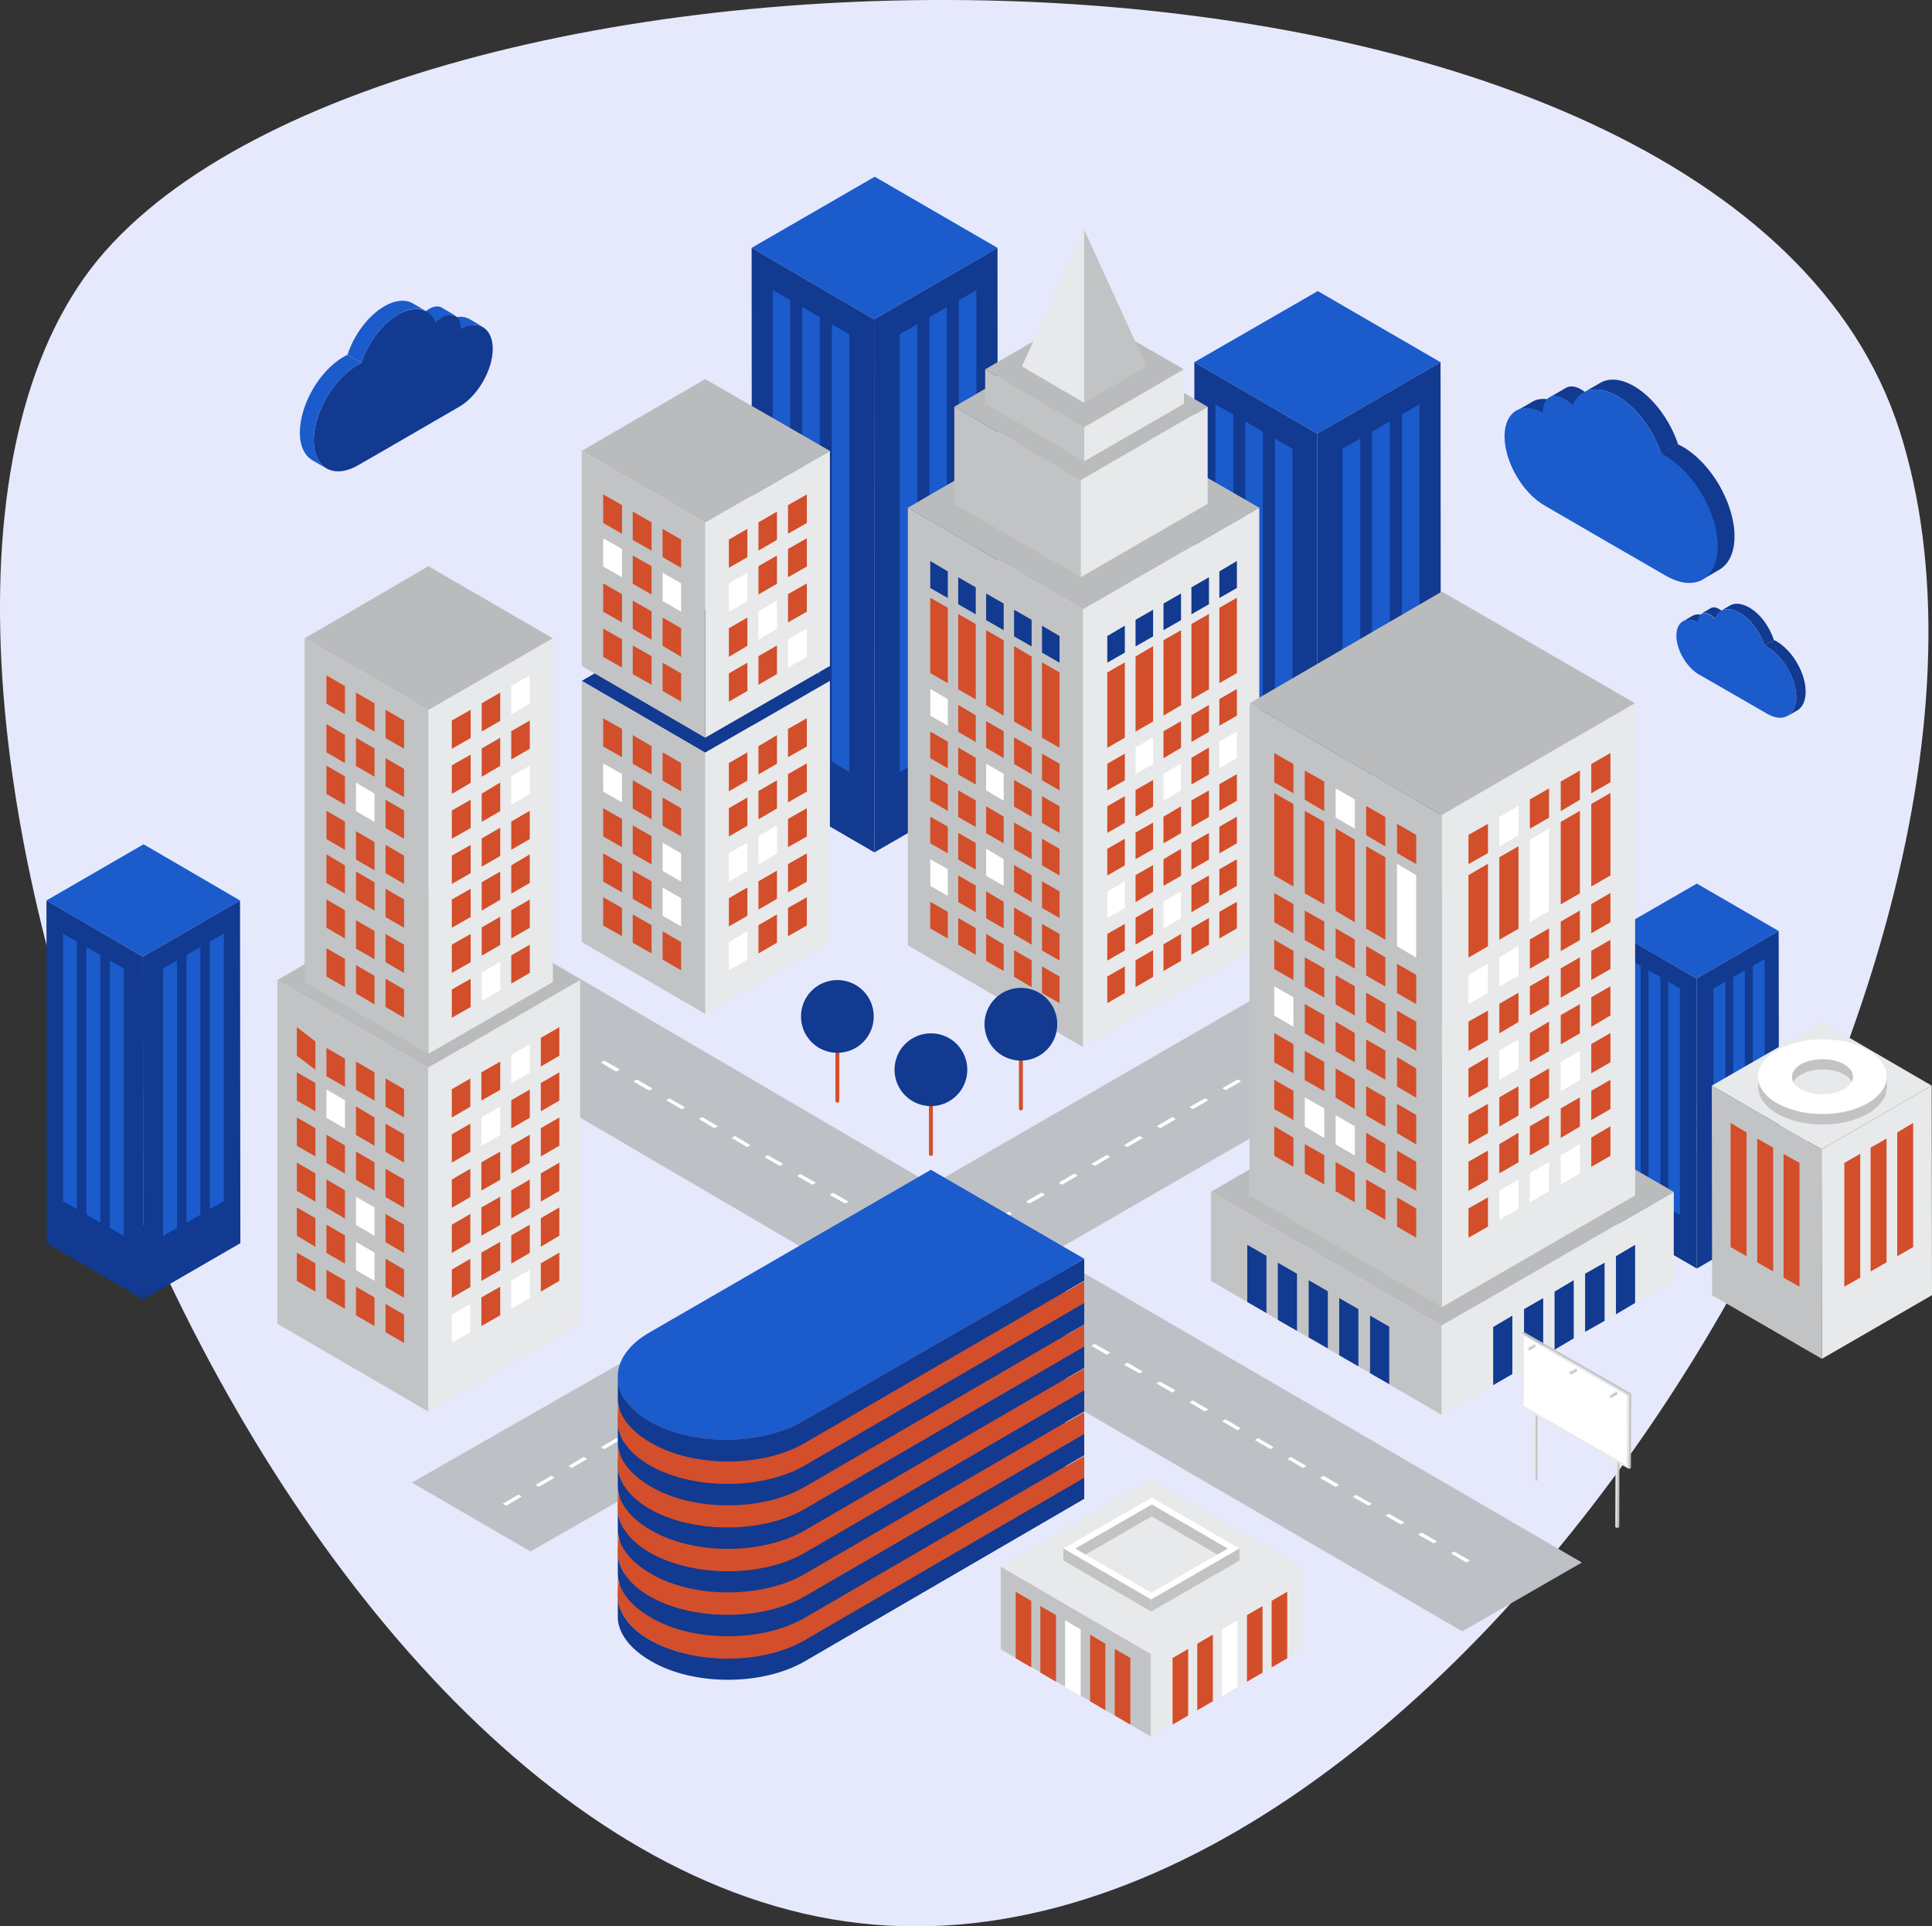 <?xml version="1.0" encoding="utf-8"?>
<!-- Generator: Adobe Illustrator 25.0.0, SVG Export Plug-In . SVG Version: 6.00 Build 0)  -->
<svg version="1.1" id="Layer_1" xmlns="http://www.w3.org/2000/svg" xmlns:xlink="http://www.w3.org/1999/xlink" x="0px" y="0px"
	 viewBox="0 0 594.8 593" style="enable-background:new 0 0 594.8 593;" xml:space="preserve">
<rect x="0" y="0" width="594.8" height="593" fill="#333333" stroke="none"/>
<path style="fill:#E6E9FB;" d="M32.5,77.2C-65.1,187.2,71,558.8,256,590.8c185,32,382.3-291.2,328.8-458.3
	C531.3-34.5,130.1-32.8,32.5,77.2z"/>
<g>
	<g>
		<g>
			<g style="enable-background:new    ;">
				<g>
					<polygon style="fill:#1B5BCC;" points="269.3,54.4 307.1,76.3 269.1,98.3 231.4,76.3 					"/>
				</g>
				<g>
					<polygon style="fill:#113A90;" points="307.1,76.3 307.2,240.5 269.2,262.4 269.1,98.3 					"/>
				</g>
				<g>
					<polygon style="fill:#113A90;" points="269.1,98.3 269.2,262.4 231.5,240.5 231.4,76.3 					"/>
				</g>
			</g>
		</g>
		<g>
			<g>
				<polygon style="fill:#1B5BCC;" points="243.3,92.4 243.3,227.1 237.9,224 237.9,89.3 				"/>
			</g>
			<g>
				<polygon style="fill:#1B5BCC;" points="252.4,97.7 252.4,232.4 247,229.3 247,94.5 				"/>
			</g>
			<g>
				<polygon style="fill:#1B5BCC;" points="261.5,102.9 261.5,237.7 256.1,234.5 256.1,99.8 				"/>
			</g>
		</g>
		<g>
			<g>
				<polygon style="fill:#1B5BCC;" points="295.2,92.4 295.2,227.1 300.6,224 300.6,89.3 				"/>
			</g>
			<g>
				<polygon style="fill:#1B5BCC;" points="286.1,97.7 286.1,232.4 291.5,229.3 291.5,94.5 				"/>
			</g>
			<g>
				<polygon style="fill:#1B5BCC;" points="277,102.9 277,237.7 282.4,234.5 282.4,99.8 				"/>
			</g>
		</g>
	</g>
	<g>
		<g>
			<g style="enable-background:new    ;">
				<g>
					<polygon style="fill:#1B5BCC;" points="44.2,259.9 73.9,277.2 44,294.5 14.3,277.2 					"/>
				</g>
				<g>
					<polygon style="fill:#113A90;" points="73.9,277.2 74,382.7 44.1,400 44,294.5 					"/>
				</g>
				<g>
					<polygon style="fill:#113A90;" points="44,294.5 44.1,400 14.4,382.7 14.3,277.2 					"/>
				</g>
			</g>
		</g>
		<g>
			<g>
				<polygon style="fill:#1B5BCC;" points="23.7,289.9 23.7,372.2 19.4,369.8 19.4,287.4 				"/>
			</g>
			<g>
				<polygon style="fill:#1B5BCC;" points="30.9,294 30.9,376.4 26.6,373.9 26.6,291.5 				"/>
			</g>
			<g>
				<polygon style="fill:#1B5BCC;" points="38.1,298.1 38.1,380.5 33.8,378 33.8,295.7 				"/>
			</g>
		</g>
		<g>
			<g>
				<polygon style="fill:#1B5BCC;" points="64.6,289.9 64.6,372.2 68.9,369.8 68.9,287.4 				"/>
			</g>
			<g>
				<polygon style="fill:#1B5BCC;" points="57.4,294 57.4,376.4 61.7,373.9 61.7,291.5 				"/>
			</g>
			<g>
				<polygon style="fill:#1B5BCC;" points="50.2,298.1 50.2,380.5 54.5,378 54.5,295.7 				"/>
			</g>
		</g>
	</g>
	<g>
		<g>
			<g style="enable-background:new    ;">
				<g>
					<polygon style="fill:#1B5BCC;" points="522.4,272 547.6,286.6 522.3,301.2 497.1,286.6 					"/>
				</g>
				<g>
					<polygon style="fill:#113A90;" points="547.6,286.6 547.7,375.9 522.4,390.5 522.3,301.2 					"/>
				</g>
				<g>
					<polygon style="fill:#113A90;" points="522.3,301.2 522.4,390.5 497.2,375.9 497.1,286.6 					"/>
				</g>
			</g>
		</g>
		<g>
			<g>
				<polygon style="fill:#1B5BCC;" points="505.1,297.3 505.1,367 501.5,364.9 501.5,295.2 				"/>
			</g>
			<g>
				<polygon style="fill:#1B5BCC;" points="511.2,300.8 511.2,370.5 507.5,368.4 507.5,298.7 				"/>
			</g>
			<g>
				<polygon style="fill:#1B5BCC;" points="517.2,304.3 517.2,374 513.6,371.9 513.6,302.2 				"/>
			</g>
		</g>
		<g>
			<g>
				<polygon style="fill:#1B5BCC;" points="539.6,297.3 539.6,367 543.3,364.9 543.3,295.2 				"/>
			</g>
			<g>
				<polygon style="fill:#1B5BCC;" points="533.6,300.8 533.6,370.5 537.2,368.4 537.2,298.7 				"/>
			</g>
			<g>
				<polygon style="fill:#1B5BCC;" points="527.5,304.3 527.5,374 531.2,371.9 531.2,302.2 				"/>
			</g>
		</g>
	</g>
	<g>
		<g>
			<g style="enable-background:new    ;">
				<g>
					<polygon style="fill:#1B5BCC;" points="405.7,89.6 443.5,111.5 405.5,133.5 367.7,111.5 					"/>
				</g>
				<g>
					<polygon style="fill:#113A90;" points="443.5,111.5 443.6,275.7 405.6,297.6 405.5,133.5 					"/>
				</g>
				<g>
					<polygon style="fill:#113A90;" points="405.5,133.5 405.6,297.6 367.9,275.7 367.7,111.5 					"/>
				</g>
			</g>
		</g>
		<g>
			<g>
				<polygon style="fill:#1B5BCC;" points="379.7,127.6 379.7,262.3 374.2,259.2 374.2,124.5 				"/>
			</g>
			<g>
				<polygon style="fill:#1B5BCC;" points="388.8,132.9 388.8,267.6 383.4,264.4 383.4,129.7 				"/>
			</g>
			<g>
				<polygon style="fill:#1B5BCC;" points="397.9,138.1 397.9,272.9 392.5,269.7 392.5,135 				"/>
			</g>
		</g>
		<g>
			<g>
				<polygon style="fill:#1B5BCC;" points="431.6,127.6 431.6,262.3 437,259.2 437,124.5 				"/>
			</g>
			<g>
				<polygon style="fill:#1B5BCC;" points="422.4,132.9 422.4,267.6 427.9,264.4 427.9,129.7 				"/>
			</g>
			<g>
				<polygon style="fill:#1B5BCC;" points="413.3,138.1 413.3,272.9 418.8,269.7 418.8,135 				"/>
			</g>
		</g>
	</g>
	<g>
		<g>
			<polygon style="fill:#BDC1C6;" points="140,278.7 286.9,364.7 451.5,269.6 488,290.9 323.4,385.9 487,481 450.2,502.2 
				286.7,407.1 163.3,477.6 126.8,456.4 250.1,385.9 103.2,299.9 			"/>
		</g>
		<g>
			<g>
				<g>
					<polygon style="fill:#FFFFFF;" points="190.8,329.2 189.7,329.9 185,327.1 186,326.5 					"/>
				</g>
				<g>
					<polygon style="fill:#FFFFFF;" points="200.9,335.1 199.8,335.7 195,332.9 196.1,332.3 					"/>
				</g>
				<g>
					<polygon style="fill:#FFFFFF;" points="210.9,340.9 209.9,341.5 205.1,338.7 206.1,338.1 					"/>
				</g>
				<g>
					<polygon style="fill:#FFFFFF;" points="221,346.7 219.9,347.3 215.2,344.5 216.2,343.9 					"/>
				</g>
				<g>
					<polygon style="fill:#FFFFFF;" points="231,352.5 230,353.1 225.2,350.3 226.3,349.7 					"/>
				</g>
				<g>
					<polygon style="fill:#FFFFFF;" points="241.1,358.3 240.1,358.9 235.3,356.2 236.3,355.6 					"/>
				</g>
				<g>
					<polygon style="fill:#FFFFFF;" points="251.2,364.1 250.1,364.7 245.4,362 246.4,361.4 					"/>
				</g>
				<g>
					<polygon style="fill:#FFFFFF;" points="261.2,369.9 260.2,370.5 255.4,367.8 256.5,367.2 					"/>
				</g>
				<g>
					<polygon style="fill:#FFFFFF;" points="271.3,375.7 270.3,376.4 265.5,373.6 266.5,373 					"/>
				</g>
				<g>
					<polygon style="fill:#FFFFFF;" points="281.4,381.6 280.3,382.2 275.6,379.4 276.6,378.8 					"/>
				</g>
				<g>
					<polygon style="fill:#FFFFFF;" points="291.4,387.4 290.4,388 285.6,385.2 286.7,384.6 					"/>
				</g>
				<g>
					<polygon style="fill:#FFFFFF;" points="301.5,393.2 300.5,393.8 295.7,391 296.7,390.4 					"/>
				</g>
				<g>
					<polygon style="fill:#FFFFFF;" points="311.6,399 310.5,399.6 305.8,396.8 306.8,396.2 					"/>
				</g>
				<g>
					<polygon style="fill:#FFFFFF;" points="321.6,404.8 320.6,405.4 315.8,402.7 316.9,402 					"/>
				</g>
				<g>
					<polygon style="fill:#FFFFFF;" points="331.7,410.6 330.7,411.2 325.9,408.5 326.9,407.9 					"/>
				</g>
				<g>
					<polygon style="fill:#FFFFFF;" points="341.8,416.4 340.7,417 336,414.3 337,413.7 					"/>
				</g>
				<g>
					<polygon style="fill:#FFFFFF;" points="351.8,422.2 350.8,422.8 346,420.1 347.1,419.5 					"/>
				</g>
				<g>
					<polygon style="fill:#FFFFFF;" points="361.9,428 360.9,428.7 356.1,425.9 357.1,425.3 					"/>
				</g>
				<g>
					<polygon style="fill:#FFFFFF;" points="372,433.9 370.9,434.5 366.2,431.7 367.2,431.1 					"/>
				</g>
				<g>
					<polygon style="fill:#FFFFFF;" points="382,439.7 381,440.3 376.2,437.5 377.3,436.9 					"/>
				</g>
				<g>
					<polygon style="fill:#FFFFFF;" points="392.1,445.5 391.1,446.1 386.3,443.3 387.3,442.7 					"/>
				</g>
				<g>
					<polygon style="fill:#FFFFFF;" points="402.2,451.3 401.1,451.9 396.4,449.1 397.4,448.5 					"/>
				</g>
				<g>
					<polygon style="fill:#FFFFFF;" points="412.2,457.1 411.2,457.7 406.4,455 407.5,454.3 					"/>
				</g>
				<g>
					<polygon style="fill:#FFFFFF;" points="422.3,462.9 421.3,463.5 416.5,460.8 417.5,460.2 					"/>
				</g>
				<g>
					<polygon style="fill:#FFFFFF;" points="432.4,468.7 431.3,469.3 426.6,466.6 427.6,466 					"/>
				</g>
				<g>
					<polygon style="fill:#FFFFFF;" points="442.4,474.5 441.4,475.1 436.6,472.4 437.7,471.8 					"/>
				</g>
				<g>
					<polygon style="fill:#FFFFFF;" points="452.5,480.4 451.5,481 446.7,478.2 447.7,477.6 					"/>
				</g>
			</g>
			<g>
				<g>
					<polygon style="fill:#FFFFFF;" points="416.5,311.8 417.6,312.4 422.4,309.6 421.3,309 					"/>
				</g>
				<g>
					<polygon style="fill:#FFFFFF;" points="406.5,317.6 407.5,318.2 412.3,315.4 411.2,314.8 					"/>
				</g>
				<g>
					<polygon style="fill:#FFFFFF;" points="396.4,323.4 397.5,324 402.2,321.3 401.2,320.7 					"/>
				</g>
				<g>
					<polygon style="fill:#FFFFFF;" points="386.3,329.2 387.4,329.8 392.2,327.1 391.1,326.5 					"/>
				</g>
				<g>
					<polygon style="fill:#FFFFFF;" points="376.3,335 377.3,335.6 382.1,332.9 381,332.3 					"/>
				</g>
				<g>
					<polygon style="fill:#FFFFFF;" points="366.2,340.8 367.3,341.4 372,338.7 371,338.1 					"/>
				</g>
				<g>
					<polygon style="fill:#FFFFFF;" points="356.1,346.7 357.2,347.3 362,344.5 360.9,343.9 					"/>
				</g>
				<g>
					<polygon style="fill:#FFFFFF;" points="346.1,352.5 347.1,353.1 351.9,350.3 350.8,349.7 					"/>
				</g>
				<g>
					<polygon style="fill:#FFFFFF;" points="336,358.3 337.1,358.9 341.8,356.1 340.8,355.5 					"/>
				</g>
				<g>
					<polygon style="fill:#FFFFFF;" points="325.9,364.1 327,364.7 331.8,361.9 330.7,361.3 					"/>
				</g>
				<g>
					<polygon style="fill:#FFFFFF;" points="315.9,369.9 316.9,370.5 321.7,367.8 320.7,367.1 					"/>
				</g>
				<g>
					<polygon style="fill:#FFFFFF;" points="305.8,375.7 306.9,376.3 311.6,373.6 310.6,373 					"/>
				</g>
				<g>
					<polygon style="fill:#FFFFFF;" points="295.7,381.5 296.8,382.1 301.6,379.4 300.5,378.8 					"/>
				</g>
				<g>
					<polygon style="fill:#FFFFFF;" points="285.7,387.3 286.7,387.9 291.5,385.2 290.5,384.6 					"/>
				</g>
				<g>
					<polygon style="fill:#FFFFFF;" points="275.6,393.1 276.7,393.8 281.4,391 280.4,390.4 					"/>
				</g>
				<g>
					<polygon style="fill:#FFFFFF;" points="265.5,399 266.6,399.6 271.4,396.8 270.3,396.2 					"/>
				</g>
				<g>
					<polygon style="fill:#FFFFFF;" points="255.5,404.8 256.5,405.4 261.3,402.6 260.3,402 					"/>
				</g>
				<g>
					<polygon style="fill:#FFFFFF;" points="245.4,410.6 246.5,411.2 251.2,408.4 250.2,407.8 					"/>
				</g>
				<g>
					<polygon style="fill:#FFFFFF;" points="235.3,416.4 236.4,417 241.2,414.2 240.1,413.6 					"/>
				</g>
				<g>
					<polygon style="fill:#FFFFFF;" points="225.3,422.2 226.3,422.8 231.1,420.1 230.1,419.4 					"/>
				</g>
				<g>
					<polygon style="fill:#FFFFFF;" points="215.2,428 216.3,428.6 221,425.9 220,425.3 					"/>
				</g>
				<g>
					<polygon style="fill:#FFFFFF;" points="205.2,433.8 206.2,434.4 211,431.7 209.9,431.1 					"/>
				</g>
				<g>
					<polygon style="fill:#FFFFFF;" points="195.1,439.6 196.1,440.2 200.9,437.5 199.9,436.9 					"/>
				</g>
				<g>
					<polygon style="fill:#FFFFFF;" points="185,445.5 186.1,446.1 190.8,443.3 189.8,442.7 					"/>
				</g>
				<g>
					<polygon style="fill:#FFFFFF;" points="175,451.3 176,451.9 180.8,449.1 179.7,448.5 					"/>
				</g>
				<g>
					<polygon style="fill:#FFFFFF;" points="164.9,457.1 165.9,457.7 170.7,454.9 169.7,454.3 					"/>
				</g>
				<g>
					<polygon style="fill:#FFFFFF;" points="154.8,462.9 155.9,463.5 160.6,460.7 159.6,460.1 					"/>
				</g>
			</g>
		</g>
	</g>
	<g>
		<g>
			<g style="enable-background:new    ;">
				<g>
					<polygon style="fill:#BABBBC;" points="131.8,274.7 178.6,301.7 131.8,328.7 85.4,301.7 					"/>
				</g>
				<g>
					<polygon style="fill:#E8E9EA;" points="178.6,301.7 178.6,407.5 131.8,434.5 131.8,328.7 					"/>
				</g>
				<g>
					<polygon style="fill:#C2C3C4;" points="131.8,328.7 131.8,434.5 85.4,407.5 85.4,301.7 					"/>
				</g>
			</g>
		</g>
		<g>
			<g style="enable-background:new    ;">
				<g>
					<polygon style="fill:#BABBBC;" points="131.9,174.3 170.2,196.5 131.9,218.6 93.8,196.5 					"/>
				</g>
				<g>
					<polygon style="fill:#E8E9EA;" points="170.2,196.5 170.2,302.3 131.9,324.4 131.9,218.6 					"/>
				</g>
				<g>
					<polygon style="fill:#C2C3C4;" points="131.9,218.6 131.9,324.4 93.8,302.3 93.8,196.5 					"/>
				</g>
			</g>
		</g>
	</g>
	<g>
		<g>
			<g>
				<g>
					<polygon style="fill:#D34E2A;" points="118.7,227.2 118.7,218.5 124.4,221.8 124.4,230.5 					"/>
				</g>
				<g>
					<polygon style="fill:#D34E2A;" points="118.7,242.1 118.7,233.4 124.4,236.7 124.4,245.4 					"/>
				</g>
				<g>
					<polygon style="fill:#D34E2A;" points="118.7,254.9 118.7,246.2 124.4,249.5 124.4,258.2 					"/>
				</g>
				<g>
					<polygon style="fill:#D34E2A;" points="118.7,268.8 118.7,260.1 124.4,263.4 124.4,272.1 					"/>
				</g>
				<g>
					<polygon style="fill:#D34E2A;" points="118.7,282.3 118.7,273.6 124.4,276.9 124.4,285.6 					"/>
				</g>
				<g>
					<polygon style="fill:#D34E2A;" points="118.7,296.2 118.7,287.5 124.4,290.8 124.4,299.5 					"/>
				</g>
				<g>
					<polygon style="fill:#D34E2A;" points="118.7,310 118.7,301.3 124.4,304.6 124.4,313.3 					"/>
				</g>
				<g>
					<polygon style="fill:#D34E2A;" points="109.6,221.9 109.6,213.2 115.3,216.5 115.3,225.2 					"/>
				</g>
				<g>
					<polygon style="fill:#D34E2A;" points="109.6,235.8 109.6,227.1 115.3,230.4 115.3,239.1 					"/>
				</g>
				<g>
					<polygon style="fill:#FFFFFF;" points="109.6,249.7 109.6,240.9 115.3,244.3 115.3,253 					"/>
				</g>
				<g>
					<polygon style="fill:#D34E2A;" points="109.6,264.6 109.6,255.9 115.3,259.2 115.3,267.9 					"/>
				</g>
				<g>
					<polygon style="fill:#D34E2A;" points="109.6,277 109.6,268.3 115.3,271.6 115.3,280.3 					"/>
				</g>
				<g>
					<polygon style="fill:#D34E2A;" points="109.6,292 109.6,283.3 115.3,286.6 115.3,295.3 					"/>
				</g>
				<g>
					<polygon style="fill:#D34E2A;" points="109.6,305.8 109.6,297.1 115.3,300.4 115.3,309.2 					"/>
				</g>
				<g>
					<polygon style="fill:#D34E2A;" points="100.5,216.6 100.5,207.9 106.2,211.2 106.2,219.9 					"/>
				</g>
				<g>
					<polygon style="fill:#D34E2A;" points="100.5,231.6 100.5,222.9 106.2,226.2 106.2,234.9 					"/>
				</g>
				<g>
					<polygon style="fill:#D34E2A;" points="100.5,244.4 100.5,235.7 106.2,239 106.2,247.7 					"/>
				</g>
				<g>
					<polygon style="fill:#D34E2A;" points="100.5,258.3 100.5,249.6 106.2,252.9 106.2,261.6 					"/>
				</g>
				<g>
					<polygon style="fill:#D34E2A;" points="100.5,271.8 100.5,263 106.2,266.4 106.2,275.1 					"/>
				</g>
				<g>
					<polygon style="fill:#D34E2A;" points="100.5,285.6 100.5,276.9 106.2,280.2 106.2,288.9 					"/>
				</g>
				<g>
					<polygon style="fill:#D34E2A;" points="100.5,300.6 100.5,291.9 106.2,295.2 106.2,303.9 					"/>
				</g>
			</g>
			<g>
				<g>
					<polygon style="fill:#D34E2A;" points="124.4,344 124.4,335.3 118.7,332 118.7,340.7 					"/>
				</g>
				<g>
					<polygon style="fill:#D34E2A;" points="124.4,357.9 124.4,349.2 118.7,345.9 118.7,354.6 					"/>
				</g>
				<g>
					<polygon style="fill:#D34E2A;" points="124.4,371.8 124.4,363.1 118.7,359.8 118.7,368.5 					"/>
				</g>
				<g>
					<polygon style="fill:#D34E2A;" points="124.4,385.7 124.4,377 118.7,373.7 118.7,382.4 					"/>
				</g>
				<g>
					<polygon style="fill:#D34E2A;" points="124.4,399.5 124.4,390.8 118.7,387.5 118.7,396.2 					"/>
				</g>
				<g>
					<polygon style="fill:#D34E2A;" points="124.4,413.4 124.4,404.7 118.7,401.4 118.7,410.1 					"/>
				</g>
				<g>
					<polygon style="fill:#D34E2A;" points="115.3,338.8 115.3,330.1 109.6,326.8 109.6,335.5 					"/>
				</g>
				<g>
					<polygon style="fill:#D34E2A;" points="115.3,352.7 115.3,344 109.6,340.6 109.6,349.4 					"/>
				</g>
				<g>
					<polygon style="fill:#D34E2A;" points="115.3,366.5 115.3,357.8 109.6,354.5 109.6,363.2 					"/>
				</g>
				<g>
					<polygon style="fill:#FFFFFF;" points="115.3,380.4 115.3,371.7 109.6,368.4 109.6,377.1 					"/>
				</g>
				<g>
					<polygon style="fill:#FFFFFF;" points="115.3,394.3 115.3,385.6 109.6,382.3 109.6,391 					"/>
				</g>
				<g>
					<polygon style="fill:#D34E2A;" points="115.3,408.2 115.3,399.4 109.6,396.1 109.6,404.9 					"/>
				</g>
				<g>
					<polygon style="fill:#D34E2A;" points="106.2,334.6 106.2,325.9 100.5,322.6 100.5,331.3 					"/>
				</g>
				<g>
					<polygon style="fill:#FFFFFF;" points="106.2,347.4 106.2,338.7 100.5,335.4 100.5,344.1 					"/>
				</g>
				<g>
					<polygon style="fill:#D34E2A;" points="106.2,361.3 106.2,352.6 100.5,349.3 100.5,358 					"/>
				</g>
				<g>
					<polygon style="fill:#D34E2A;" points="106.2,375.1 106.2,366.4 100.5,363.1 100.5,371.8 					"/>
				</g>
				<g>
					<polygon style="fill:#D34E2A;" points="106.2,389 106.2,380.3 100.5,377 100.5,385.7 					"/>
				</g>
				<g>
					<polygon style="fill:#D34E2A;" points="106.2,402.9 106.2,394.2 100.5,390.9 100.5,399.6 					"/>
				</g>
				<g>
					<polygon style="fill:#D34E2A;" points="97.1,329.3 97.1,320.6 91.4,316.2 91.4,325 					"/>
				</g>
				<g>
					<polygon style="fill:#D34E2A;" points="97.1,342.1 97.1,333.4 91.4,330.1 91.4,338.8 					"/>
				</g>
				<g>
					<polygon style="fill:#D34E2A;" points="97.1,356 97.1,347.3 91.4,344 91.4,352.7 					"/>
				</g>
				<g>
					<polygon style="fill:#D34E2A;" points="97.1,369.9 97.1,361.2 91.4,357.9 91.4,366.6 					"/>
				</g>
				<g>
					<polygon style="fill:#D34E2A;" points="97.1,383.8 97.1,375 91.4,371.7 91.4,380.4 					"/>
				</g>
				<g>
					<polygon style="fill:#D34E2A;" points="97.1,397.6 97.1,388.9 91.4,385.6 91.4,394.3 					"/>
				</g>
			</g>
		</g>
		<g>
			<g>
				<g>
					<polygon style="fill:#D34E2A;" points="144.9,227.2 144.9,218.5 139.1,221.8 139.1,230.5 					"/>
				</g>
				<g>
					<polygon style="fill:#D34E2A;" points="144.9,241 144.9,232.3 139.1,235.6 139.1,244.4 					"/>
				</g>
				<g>
					<polygon style="fill:#D34E2A;" points="144.9,254.9 144.9,246.2 139.1,249.5 139.1,258.2 					"/>
				</g>
				<g>
					<polygon style="fill:#D34E2A;" points="144.9,268.8 144.9,260.1 139.1,263.4 139.1,272.1 					"/>
				</g>
				<g>
					<polygon style="fill:#D34E2A;" points="144.9,282.3 144.9,273.6 139.1,276.9 139.1,285.6 					"/>
				</g>
				<g>
					<polygon style="fill:#D34E2A;" points="144.9,296.2 144.9,287.5 139.1,290.8 139.1,299.5 					"/>
				</g>
				<g>
					<polygon style="fill:#D34E2A;" points="144.9,310 144.9,301.3 139.1,304.6 139.1,313.3 					"/>
				</g>
				<g>
					<polygon style="fill:#D34E2A;" points="154,221.9 154,213.2 148.3,216.5 148.3,225.2 					"/>
				</g>
				<g>
					<polygon style="fill:#D34E2A;" points="154,235.8 154,227.1 148.3,230.4 148.3,239.1 					"/>
				</g>
				<g>
					<polygon style="fill:#D34E2A;" points="154,249.7 154,240.9 148.3,244.3 148.3,253 					"/>
				</g>
				<g>
					<polygon style="fill:#D34E2A;" points="154,263.5 154,254.8 148.3,258.1 148.3,266.8 					"/>
				</g>
				<g>
					<polygon style="fill:#D34E2A;" points="154,277 154,268.3 148.3,271.6 148.3,280.3 					"/>
				</g>
				<g>
					<polygon style="fill:#D34E2A;" points="154,290.9 154,282.2 148.3,285.5 148.3,294.2 					"/>
				</g>
				<g>
					<polygon style="fill:#FFFFFF;" points="154,304.8 154,296.1 148.3,299.4 148.3,308.1 					"/>
				</g>
				<g>
					<polygon style="fill:#FFFFFF;" points="163.1,216.6 163.1,207.9 157.4,211.2 157.4,219.9 					"/>
				</g>
				<g>
					<polygon style="fill:#D34E2A;" points="163.1,230.5 163.1,221.8 157.4,225.1 157.4,233.8 					"/>
				</g>
				<g>
					<polygon style="fill:#FFFFFF;" points="163.1,244.4 163.1,235.7 157.4,239 157.4,247.7 					"/>
				</g>
				<g>
					<polygon style="fill:#D34E2A;" points="163.1,258.3 163.1,249.6 157.4,252.9 157.4,261.6 					"/>
				</g>
				<g>
					<polygon style="fill:#D34E2A;" points="163.1,271.8 163.1,263 157.4,266.4 157.4,275.1 					"/>
				</g>
				<g>
					<polygon style="fill:#D34E2A;" points="163.1,285.6 163.1,276.9 157.4,280.2 157.4,288.9 					"/>
				</g>
				<g>
					<polygon style="fill:#D34E2A;" points="163.1,299.5 163.1,290.8 157.4,294.1 157.4,302.8 					"/>
				</g>
			</g>
			<g>
				<g>
					<polygon style="fill:#D34E2A;" points="144.8,340.7 144.8,332 139.1,335.3 139.1,344 					"/>
				</g>
				<g>
					<polygon style="fill:#D34E2A;" points="144.8,354.6 144.8,345.9 139.1,349.2 139.1,357.9 					"/>
				</g>
				<g>
					<polygon style="fill:#D34E2A;" points="144.8,368.5 144.8,359.8 139.1,363.1 139.1,371.8 					"/>
				</g>
				<g>
					<polygon style="fill:#D34E2A;" points="144.8,382.4 144.8,373.7 139.1,377 139.1,385.7 					"/>
				</g>
				<g>
					<polygon style="fill:#D34E2A;" points="144.8,396.2 144.8,387.5 139.1,390.8 139.1,399.5 					"/>
				</g>
				<g>
					<polygon style="fill:#FFFFFF;" points="144.8,410.1 144.8,401.4 139.1,404.7 139.1,413.4 					"/>
				</g>
				<g>
					<polygon style="fill:#D34E2A;" points="154,335.5 154,326.8 148.2,330.1 148.2,338.8 					"/>
				</g>
				<g>
					<polygon style="fill:#FFFFFF;" points="154,349.4 154,340.6 148.2,344 148.2,352.7 					"/>
				</g>
				<g>
					<polygon style="fill:#D34E2A;" points="154,363.2 154,354.5 148.2,357.8 148.2,366.5 					"/>
				</g>
				<g>
					<polygon style="fill:#D34E2A;" points="154,377.1 154,368.4 148.2,371.7 148.2,380.4 					"/>
				</g>
				<g>
					<polygon style="fill:#D34E2A;" points="154,391 154,382.3 148.2,385.6 148.2,394.3 					"/>
				</g>
				<g>
					<polygon style="fill:#D34E2A;" points="154,404.9 154,396.1 148.2,399.4 148.2,408.2 					"/>
				</g>
				<g>
					<polygon style="fill:#FFFFFF;" points="163.1,330.2 163.1,321.5 157.4,324.8 157.4,333.5 					"/>
				</g>
				<g>
					<polygon style="fill:#D34E2A;" points="163.1,344.1 163.1,335.4 157.4,338.7 157.4,347.4 					"/>
				</g>
				<g>
					<polygon style="fill:#D34E2A;" points="163.1,358 163.1,349.3 157.4,352.6 157.4,361.3 					"/>
				</g>
				<g>
					<polygon style="fill:#D34E2A;" points="163.1,371.8 163.1,363.1 157.4,366.4 157.4,375.1 					"/>
				</g>
				<g>
					<polygon style="fill:#D34E2A;" points="163.1,385.7 163.1,377 157.4,380.3 157.4,389 					"/>
				</g>
				<g>
					<polygon style="fill:#FFFFFF;" points="163.1,399.6 163.1,390.9 157.4,394.2 157.4,402.9 					"/>
				</g>
				<g>
					<polygon style="fill:#D34E2A;" points="172.2,325 172.2,316.2 166.5,319.5 166.5,328.3 					"/>
				</g>
				<g>
					<polygon style="fill:#D34E2A;" points="172.2,338.8 172.2,330.1 166.5,333.4 166.5,342.1 					"/>
				</g>
				<g>
					<polygon style="fill:#D34E2A;" points="172.2,352.7 172.2,344 166.5,347.3 166.5,356 					"/>
				</g>
				<g>
					<polygon style="fill:#D34E2A;" points="172.2,366.6 172.2,357.9 166.5,361.2 166.5,369.9 					"/>
				</g>
				<g>
					<polygon style="fill:#D34E2A;" points="172.2,380.4 172.2,371.7 166.5,375 166.5,383.8 					"/>
				</g>
				<g>
					<polygon style="fill:#D34E2A;" points="172.2,394.3 172.2,385.6 166.5,388.9 166.5,397.6 					"/>
				</g>
			</g>
		</g>
	</g>
	<g>
		<g>
			<g style="enable-background:new    ;">
				<g>
					<polygon style="fill:#113A90;" points="217.1,187.5 255.5,209.6 217.1,231.7 179.1,209.6 					"/>
				</g>
				<g>
					<polygon style="fill:#E8E9EA;" points="255.5,209.6 255.5,290 217.1,312.1 217.1,231.7 					"/>
				</g>
				<g>
					<polygon style="fill:#C2C3C4;" points="217.1,231.7 217.1,312.1 179.1,290 179.1,209.6 					"/>
				</g>
			</g>
		</g>
		<g>
			<g>
				<polygon style="fill:#D34E2A;" points="204,240.3 204,231.6 209.7,234.9 209.7,243.6 				"/>
			</g>
			<g>
				<polygon style="fill:#D34E2A;" points="204,254.2 204,245.5 209.7,248.8 209.7,257.5 				"/>
			</g>
			<g>
				<polygon style="fill:#FFFFFF;" points="204,268.1 204,259.4 209.7,262.7 209.7,271.4 				"/>
			</g>
			<g>
				<polygon style="fill:#FFFFFF;" points="204,281.9 204,273.2 209.7,276.5 209.7,285.2 				"/>
			</g>
			<g>
				<polygon style="fill:#D34E2A;" points="204,295.4 204,286.7 209.7,290 209.7,298.7 				"/>
			</g>
			<g>
				<polygon style="fill:#D34E2A;" points="194.8,235.1 194.8,226.3 200.6,229.7 200.6,238.4 				"/>
			</g>
			<g>
				<polygon style="fill:#D34E2A;" points="194.8,248.9 194.8,240.2 200.6,243.5 200.6,252.2 				"/>
			</g>
			<g>
				<polygon style="fill:#D34E2A;" points="194.8,262.8 194.8,254.1 200.6,257.4 200.6,266.1 				"/>
			</g>
			<g>
				<polygon style="fill:#D34E2A;" points="194.8,276.7 194.8,268 200.6,271.3 200.6,280 				"/>
			</g>
			<g>
				<polygon style="fill:#D34E2A;" points="194.8,290.2 194.8,281.5 200.6,284.8 200.6,293.5 				"/>
			</g>
			<g>
				<polygon style="fill:#D34E2A;" points="185.7,229.8 185.7,221.1 191.5,224.4 191.5,233.1 				"/>
			</g>
			<g>
				<polygon style="fill:#FFFFFF;" points="185.7,243.7 185.7,235 191.5,238.3 191.5,247 				"/>
			</g>
			<g>
				<polygon style="fill:#D34E2A;" points="185.7,257.5 185.7,248.8 191.5,252.1 191.5,260.8 				"/>
			</g>
			<g>
				<polygon style="fill:#D34E2A;" points="185.7,271.4 185.7,262.7 191.5,266 191.5,274.7 				"/>
			</g>
			<g>
				<polygon style="fill:#D34E2A;" points="185.7,284.9 185.7,276.2 191.5,279.5 191.5,288.2 				"/>
			</g>
		</g>
		<g>
			<g>
				<polygon style="fill:#D34E2A;" points="230.1,240.3 230.1,231.6 224.4,234.9 224.4,243.6 				"/>
			</g>
			<g>
				<polygon style="fill:#D34E2A;" points="230.1,254.2 230.1,245.5 224.4,248.8 224.4,257.5 				"/>
			</g>
			<g>
				<polygon style="fill:#FFFFFF;" points="230.1,268.1 230.1,259.4 224.4,262.7 224.4,271.4 				"/>
			</g>
			<g>
				<polygon style="fill:#D34E2A;" points="230.1,281.9 230.1,273.2 224.4,276.5 224.4,285.2 				"/>
			</g>
			<g>
				<polygon style="fill:#FFFFFF;" points="230.1,295.4 230.1,286.7 224.4,290 224.4,298.7 				"/>
			</g>
			<g>
				<polygon style="fill:#D34E2A;" points="239.2,235.1 239.2,226.3 233.5,229.7 233.5,238.4 				"/>
			</g>
			<g>
				<polygon style="fill:#D34E2A;" points="239.2,248.9 239.2,240.2 233.5,243.5 233.5,252.2 				"/>
			</g>
			<g>
				<polygon style="fill:#FFFFFF;" points="239.2,262.8 239.2,254.1 233.5,257.4 233.5,266.1 				"/>
			</g>
			<g>
				<polygon style="fill:#D34E2A;" points="239.2,276.7 239.2,268 233.5,271.3 233.5,280 				"/>
			</g>
			<g>
				<polygon style="fill:#D34E2A;" points="239.2,290.2 239.2,281.5 233.5,284.8 233.5,293.5 				"/>
			</g>
			<g>
				<polygon style="fill:#D34E2A;" points="248.4,229.8 248.4,221.1 242.6,224.4 242.6,233.1 				"/>
			</g>
			<g>
				<polygon style="fill:#D34E2A;" points="248.4,243.7 248.4,235 242.6,238.3 242.6,247 				"/>
			</g>
			<g>
				<polygon style="fill:#D34E2A;" points="248.4,257.5 248.4,248.8 242.6,252.1 242.6,260.8 				"/>
			</g>
			<g>
				<polygon style="fill:#D34E2A;" points="248.4,271.4 248.4,262.7 242.6,266 242.6,274.7 				"/>
			</g>
			<g>
				<polygon style="fill:#D34E2A;" points="248.4,284.9 248.4,276.2 242.6,279.5 242.6,288.2 				"/>
			</g>
		</g>
		<g>
			<g style="enable-background:new    ;">
				<g>
					<polygon style="fill:#BABBBC;" points="217.1,116.7 255.5,138.8 217.1,160.9 179.1,138.8 					"/>
				</g>
				<g>
					<polygon style="fill:#E8E9EA;" points="255.5,138.8 255.5,205 217.1,227.1 217.1,160.9 					"/>
				</g>
				<g>
					<polygon style="fill:#C2C3C4;" points="217.1,160.9 217.1,227.1 179.1,205 179.1,138.8 					"/>
				</g>
			</g>
		</g>
		<g>
			<g>
				<polygon style="fill:#D34E2A;" points="204,171.5 204,162.8 209.7,166.1 209.7,174.8 				"/>
			</g>
			<g>
				<polygon style="fill:#FFFFFF;" points="204,185 204,176.3 209.7,179.6 209.7,188.3 				"/>
			</g>
			<g>
				<polygon style="fill:#D34E2A;" points="204,198.8 204,190.1 209.7,193.4 209.7,202.2 				"/>
			</g>
			<g>
				<polygon style="fill:#D34E2A;" points="204,212.7 204,204 209.7,207.3 209.7,216 				"/>
			</g>
			<g>
				<polygon style="fill:#D34E2A;" points="194.8,166.2 194.8,157.5 200.6,160.8 200.6,169.5 				"/>
			</g>
			<g>
				<polygon style="fill:#D34E2A;" points="194.8,179.7 194.8,171 200.6,174.3 200.6,183 				"/>
			</g>
			<g>
				<polygon style="fill:#D34E2A;" points="194.8,193.6 194.8,184.9 200.6,188.2 200.6,196.9 				"/>
			</g>
			<g>
				<polygon style="fill:#D34E2A;" points="194.8,207.5 194.8,198.7 200.6,202 200.6,210.8 				"/>
			</g>
			<g>
				<polygon style="fill:#D34E2A;" points="185.7,161 185.7,152.2 191.5,155.5 191.5,164.3 				"/>
			</g>
			<g>
				<polygon style="fill:#FFFFFF;" points="185.7,174.4 185.7,165.7 191.5,169 191.5,177.7 				"/>
			</g>
			<g>
				<polygon style="fill:#D34E2A;" points="185.7,188.3 185.7,179.6 191.5,182.9 191.5,191.6 				"/>
			</g>
			<g>
				<polygon style="fill:#D34E2A;" points="185.7,202.2 185.7,193.5 191.5,196.8 191.5,205.5 				"/>
			</g>
		</g>
		<g>
			<g>
				<polygon style="fill:#D34E2A;" points="230.1,171.5 230.1,162.8 224.4,166.1 224.4,174.8 				"/>
			</g>
			<g>
				<polygon style="fill:#FFFFFF;" points="230.1,185 230.1,176.3 224.4,179.6 224.4,188.3 				"/>
			</g>
			<g>
				<polygon style="fill:#D34E2A;" points="230.1,198.8 230.1,190.1 224.4,193.4 224.4,202.2 				"/>
			</g>
			<g>
				<polygon style="fill:#D34E2A;" points="230.1,212.7 230.1,204 224.4,207.3 224.4,216 				"/>
			</g>
			<g>
				<polygon style="fill:#D34E2A;" points="239.2,166.2 239.2,157.5 233.5,160.8 233.5,169.5 				"/>
			</g>
			<g>
				<polygon style="fill:#D34E2A;" points="239.2,179.7 239.2,171 233.5,174.3 233.5,183 				"/>
			</g>
			<g>
				<polygon style="fill:#FFFFFF;" points="239.2,193.6 239.2,184.9 233.5,188.2 233.5,196.9 				"/>
			</g>
			<g>
				<polygon style="fill:#D34E2A;" points="239.2,207.5 239.2,198.7 233.5,202 233.5,210.8 				"/>
			</g>
			<g>
				<polygon style="fill:#D34E2A;" points="248.4,161 248.4,152.2 242.6,155.5 242.6,164.3 				"/>
			</g>
			<g>
				<polygon style="fill:#D34E2A;" points="248.4,174.4 248.4,165.7 242.6,169 242.6,177.7 				"/>
			</g>
			<g>
				<polygon style="fill:#D34E2A;" points="248.4,188.3 248.4,179.6 242.6,182.9 242.6,191.6 				"/>
			</g>
			<g>
				<polygon style="fill:#FFFFFF;" points="248.4,202.2 248.4,193.5 242.6,196.8 242.6,205.5 				"/>
			</g>
		</g>
	</g>
	<g>
		<g>
			<g style="enable-background:new    ;">
				<path style="fill:#113A90;" d="M333.8,454.7l-86.6,50c-13.1,7.6-34.3,7.6-47.3,0c-6.5-3.8-9.7-8.7-9.7-13.6v6.7
					c0,4.9,3.8,9.9,10.3,13.6c13,7.6,34.2,7.6,47.3,0l86-50V454.7z"/>
				<g>
					<path style="fill:#D34E2A;" d="M286.6,427.3l47.2,27.4l-86.6,50c-13.1,7.6-34.3,7.6-47.3,0c-13-7.6-13-19.9,0.2-27.4
						L286.6,427.3z"/>
				</g>
			</g>
		</g>
		<g>
			<g style="enable-background:new    ;">
				<path style="fill:#D34E2A;" d="M333.8,448.2l-86.6,50c-13.1,7.6-34.3,7.6-47.3,0c-6.5-3.8-9.7-8.7-9.7-13.6v6.7
					c0,4.9,3.8,9.9,10.3,13.6c13,7.6,34.2,7.6,47.3,0l86-50V448.2z"/>
			</g>
		</g>
		<g>
			<g style="enable-background:new    ;">
				<path style="fill:#113A90;" d="M333.8,441.3l-86.6,50c-13.1,7.6-34.3,7.6-47.3,0c-6.5-3.8-9.7-8.7-9.7-13.6v6.7
					c0,4.9,3.8,9.9,10.3,13.6c13,7.6,34.2,7.6,47.3,0l86-50V441.3z"/>
				<g>
					<path style="fill:#D34E2A;" d="M286.6,413.9l47.2,27.4l-86.6,50c-13.1,7.6-34.3,7.6-47.3,0c-13-7.6-13-19.9,0.2-27.4
						L286.6,413.9z"/>
				</g>
			</g>
		</g>
		<g>
			<g style="enable-background:new    ;">
				<path style="fill:#D34E2A;" d="M333.8,434.7l-86.6,50c-13.1,7.6-34.3,7.6-47.3,0c-6.5-3.8-9.7-8.7-9.7-13.6v6.7
					c0,4.9,3.8,9.9,10.3,13.6c13,7.6,34.2,7.6,47.3,0l86-50V434.7z"/>
			</g>
		</g>
		<g>
			<g style="enable-background:new    ;">
				<path style="fill:#113A90;" d="M333.8,427.8l-86.6,50c-13.1,7.6-34.3,7.6-47.3,0c-6.5-3.8-9.7-8.7-9.7-13.6v6.7
					c0,4.9,3.8,9.9,10.3,13.6c13,7.6,34.2,7.6,47.3,0l86-50V427.8z"/>
				<g>
					<path style="fill:#D34E2A;" d="M286.6,400.4l47.2,27.4l-86.6,50c-13.1,7.6-34.3,7.6-47.3,0c-13-7.6-13-19.9,0.2-27.4
						L286.6,400.4z"/>
				</g>
			</g>
		</g>
		<g>
			<g style="enable-background:new    ;">
				<path style="fill:#D34E2A;" d="M333.8,421.3l-86.6,50c-13.1,7.6-34.3,7.6-47.3,0c-6.5-3.8-9.7-8.7-9.7-13.6v6.7
					c0,4.9,3.8,9.9,10.3,13.6c13,7.6,34.2,7.6,47.3,0l86-50V421.3z"/>
			</g>
		</g>
		<g>
			<g style="enable-background:new    ;">
				<path style="fill:#113A90;" d="M333.8,414.4l-86.6,50c-13.1,7.6-34.3,7.6-47.3,0c-6.5-3.8-9.7-8.7-9.7-13.6v6.7
					c0,4.9,3.8,9.9,10.3,13.6c13,7.6,34.2,7.6,47.3,0l86-50V414.4z"/>
				<g>
					<path style="fill:#D34E2A;" d="M286.6,387l47.2,27.4l-86.6,50c-13.1,7.6-34.3,7.6-47.3,0c-13-7.6-13-19.9,0.2-27.4L286.6,387z"
						/>
				</g>
			</g>
		</g>
		<g>
			<g style="enable-background:new    ;">
				<path style="fill:#D34E2A;" d="M333.8,407.8l-86.6,50c-13.1,7.6-34.3,7.6-47.3,0c-6.5-3.8-9.7-8.7-9.7-13.6v6.7
					c0,4.9,3.8,9.9,10.3,13.6c13,7.6,34.2,7.6,47.3,0l86-50V407.8z"/>
			</g>
		</g>
		<g>
			<g style="enable-background:new    ;">
				<path style="fill:#113A90;" d="M333.8,401l-86.6,50c-13.1,7.6-34.3,7.6-47.3,0c-6.5-3.8-9.7-8.7-9.7-13.6v6.7
					c0,4.9,3.8,9.9,10.3,13.6c13,7.6,34.2,7.6,47.3,0l86-50V401z"/>
				<g>
					<path style="fill:#D34E2A;" d="M286.6,373.5l47.2,27.4l-86.6,50c-13.1,7.6-34.3,7.6-47.3,0c-13-7.6-13-19.9,0.2-27.4
						L286.6,373.5z"/>
				</g>
			</g>
		</g>
		<g>
			<g style="enable-background:new    ;">
				<path style="fill:#D34E2A;" d="M333.8,394.4l-86.6,50c-13.1,7.6-34.3,7.6-47.3,0c-6.5-3.8-9.7-8.7-9.7-13.6v6.7
					c0,4.9,3.8,9.9,10.3,13.6c13,7.6,34.2,7.6,47.3,0l86-50V394.4z"/>
			</g>
		</g>
		<g>
			<g style="enable-background:new    ;">
				<path style="fill:#113A90;" d="M333.8,387.5l-86.6,50c-13.1,7.6-34.3,7.6-47.3,0c-6.5-3.8-9.7-8.7-9.7-13.6v6.7
					c0,4.9,3.8,9.9,10.3,13.6c13,7.6,34.2,7.6,47.3,0l86-50V387.5z"/>
				<g>
					<path style="fill:#1B5BCC;" d="M286.6,360.1l47.2,27.4l-86.6,50c-13.1,7.6-34.3,7.6-47.3,0c-13-7.6-13-19.9,0.2-27.4
						L286.6,360.1z"/>
				</g>
			</g>
		</g>
	</g>
	<g>
		<g>
			<g>
				<g style="enable-background:new    ;">
					<g>
						<polygon style="fill:#E8E9EA;" points="354.3,455.4 400.9,482.3 354.3,509.2 308.1,482.3 						"/>
					</g>
					<g>
						<polygon style="fill:#E8E9EA;" points="400.9,482.3 400.9,507.7 354.3,534.6 354.3,509.2 						"/>
					</g>
					<g>
						<polygon style="fill:#C2C3C4;" points="354.3,509.2 354.3,534.6 308.1,507.7 308.1,482.3 						"/>
					</g>
				</g>
			</g>
			<g>
				<g>
					<g>
						<polygon style="fill:#D34E2A;" points="343.2,528.1 343.2,507.6 348,510.4 348,530.9 						"/>
					</g>
					<g>
						<polygon style="fill:#D34E2A;" points="335.6,523.7 335.6,503.2 340.3,506 340.3,526.5 						"/>
					</g>
					<g>
						<polygon style="fill:#FFFFFF;" points="327.9,519.3 327.9,498.8 332.7,501.6 332.7,522.1 						"/>
					</g>
					<g>
						<polygon style="fill:#D34E2A;" points="320.3,514.9 320.3,494.4 325.1,497.2 325.1,517.7 						"/>
					</g>
					<g>
						<polygon style="fill:#D34E2A;" points="312.7,510.5 312.7,490 317.5,492.8 317.5,513.3 						"/>
					</g>
				</g>
				<g>
					<g>
						<polygon style="fill:#D34E2A;" points="365.8,528.1 365.8,507.6 361,510.4 361,530.9 						"/>
					</g>
					<g>
						<polygon style="fill:#D34E2A;" points="373.4,523.7 373.4,503.2 368.6,506 368.6,526.5 						"/>
					</g>
					<g>
						<polygon style="fill:#FFFFFF;" points="381,519.3 381,498.8 376.2,501.6 376.2,522.1 						"/>
					</g>
					<g>
						<polygon style="fill:#D34E2A;" points="388.7,514.9 388.7,494.4 383.9,497.2 383.9,517.7 						"/>
					</g>
					<g>
						<polygon style="fill:#D34E2A;" points="396.3,510.5 396.3,490 391.5,492.8 391.5,513.3 						"/>
					</g>
				</g>
			</g>
		</g>
		<g>
			<g style="enable-background:new    ;">
				<g>
					<polygon style="fill:#C2C3C4;" points="354.6,463.1 354.6,466.8 331,480.4 331,476.7 					"/>
				</g>
				<g>
					<polygon style="fill:#C2C3C4;" points="378,476.7 378,480.4 354.6,466.8 354.6,463.1 					"/>
				</g>
				<path style="fill:#FFFFFF;" d="M354.6,461l-27.2,15.7l27,15.7l27.2-15.7L354.6,461z M331,476.7l23.6-13.6l23.4,13.6l-23.6,13.6
					L331,476.7z"/>
				<g>
					<polygon style="fill:#C2C3C4;" points="381.6,476.7 381.6,480.4 354.4,496.1 354.4,492.4 					"/>
				</g>
				<g>
					<polygon style="fill:#C2C3C4;" points="354.4,492.4 354.4,496.1 327.4,480.4 327.4,476.7 					"/>
				</g>
			</g>
		</g>
	</g>
	<g>
		<path style="fill:#D34E2A;" d="M286,337.3v18.1c0,0,0,0,0,0c0,0.1,0.1,0.2,0.2,0.3c0.2,0.2,0.6,0.2,0.8,0c0.1-0.1,0.2-0.2,0.2-0.3
			c0,0,0,0,0,0v-18.1H286z"/>
		<path style="fill:#113A90;" d="M297.8,329.3c0,6.2-5,11.2-11.2,11.2c-6.2,0-11.2-5-11.2-11.2c0-6.2,5-11.2,11.2-11.2
			C292.8,318.1,297.8,323.1,297.8,329.3z"/>
	</g>
	<g>
		<path style="fill:#D34E2A;" d="M257.2,320.9V339c0,0,0,0,0,0c0,0.1,0.1,0.2,0.2,0.3c0.2,0.2,0.6,0.2,0.8,0
			c0.1-0.1,0.2-0.2,0.2-0.3c0,0,0,0,0,0v-18.1H257.2z"/>
		<path style="fill:#113A90;" d="M269,312.9c0,6.2-5,11.2-11.2,11.2c-6.2,0-11.2-5-11.2-11.2c0-6.2,5-11.2,11.2-11.2
			C264,301.7,269,306.7,269,312.9z"/>
	</g>
	<g>
		<g>
			<g style="enable-background:new    ;">
				<g>
					<polygon style="fill:#BABBBC;" points="333.4,125 387.7,156.3 333.4,187.6 279.5,156.3 					"/>
				</g>
				<g>
					<polygon style="fill:#E8E9EA;" points="387.7,156.3 387.7,291 333.4,322.3 333.4,187.6 					"/>
				</g>
				<g>
					<polygon style="fill:#C2C3C4;" points="333.4,187.6 333.4,322.3 279.5,291 279.5,156.3 					"/>
				</g>
			</g>
		</g>
		<g>
			<g style="enable-background:new    ;">
				<g>
					<polygon style="fill:#BABBBC;" points="332.7,102.6 371.8,125.2 332.7,147.8 293.8,125.2 					"/>
				</g>
				<g>
					<polygon style="fill:#E8E9EA;" points="371.8,125.2 371.8,155.1 332.7,177.7 332.7,147.8 					"/>
				</g>
				<g>
					<polygon style="fill:#C2C3C4;" points="332.7,147.8 332.7,177.7 293.8,155.1 293.8,125.2 					"/>
				</g>
			</g>
		</g>
		<g>
			<g style="enable-background:new    ;">
				<g>
					<polygon style="fill:#BABBBC;" points="333.8,96 364.5,113.7 333.8,131.5 303.3,113.7 					"/>
				</g>
				<g>
					<polygon style="fill:#E8E9EA;" points="364.5,113.7 364.5,124.3 333.8,142 333.8,131.5 					"/>
				</g>
				<g>
					<polygon style="fill:#C2C3C4;" points="333.8,131.5 333.8,142 303.3,124.3 303.3,113.7 					"/>
				</g>
			</g>
		</g>
		<g>
			<polygon style="fill:#E8E9EA;" points="333.8,70.8 314.6,112.8 333.8,124 			"/>
			<polygon style="fill:#C2C3C4;" points="333.8,70.8 353,112.8 333.8,124 			"/>
		</g>
		<g>
			<g>
				<polygon style="fill:#D34E2A;" points="320.8,227.1 320.8,203.9 326.2,207 326.2,230.2 				"/>
			</g>
			<g>
				<polygon style="fill:#113A90;" points="320.8,192.6 326.2,195.8 326.2,204 320.8,200.9 				"/>
			</g>
			<g>
				<polygon style="fill:#D34E2A;" points="320.8,240.2 320.8,232 326.2,235.1 326.2,243.3 				"/>
			</g>
			<g>
				<polygon style="fill:#D34E2A;" points="320.8,253.3 320.8,245.1 326.2,248.2 326.2,256.4 				"/>
			</g>
			<g>
				<polygon style="fill:#D34E2A;" points="320.8,266.4 320.8,258.2 326.2,261.3 326.2,269.5 				"/>
			</g>
			<g>
				<polygon style="fill:#D34E2A;" points="320.8,279.5 320.8,271.3 326.2,274.4 326.2,282.6 				"/>
			</g>
			<g>
				<polygon style="fill:#D34E2A;" points="320.8,292.6 320.8,284.4 326.2,287.5 326.2,295.7 				"/>
			</g>
			<g>
				<polygon style="fill:#D34E2A;" points="320.8,305.7 320.8,297.5 326.2,300.6 326.2,308.8 				"/>
			</g>
			<g>
				<polygon style="fill:#D34E2A;" points="312.2,222.1 312.2,198.9 317.6,202.1 317.6,225.2 				"/>
			</g>
			<g>
				<polygon style="fill:#113A90;" points="312.2,195.9 312.2,187.7 317.6,190.8 317.6,199 				"/>
			</g>
			<g>
				<polygon style="fill:#D34E2A;" points="312.2,235.2 312.2,227 317.6,230.1 317.6,238.3 				"/>
			</g>
			<g>
				<polygon style="fill:#D34E2A;" points="312.2,248.3 312.2,240.1 317.6,243.2 317.6,251.4 				"/>
			</g>
			<g>
				<polygon style="fill:#D34E2A;" points="312.2,261.4 312.2,253.2 317.6,256.3 317.6,264.5 				"/>
			</g>
			<g>
				<polygon style="fill:#D34E2A;" points="312.2,274.5 312.2,266.3 317.6,269.4 317.6,277.7 				"/>
			</g>
			<g>
				<polygon style="fill:#D34E2A;" points="312.2,287.6 312.2,279.4 317.6,282.5 317.6,290.8 				"/>
			</g>
			<g>
				<polygon style="fill:#D34E2A;" points="312.2,300.7 312.2,292.5 317.6,295.6 317.6,303.9 				"/>
			</g>
			<g>
				<polygon style="fill:#113A90;" points="303.6,190.9 303.6,182.7 309,185.8 309,194 				"/>
			</g>
			<g>
				<polygon style="fill:#D34E2A;" points="303.6,217.1 303.6,194 309,197.1 309,220.3 				"/>
			</g>
			<g>
				<polygon style="fill:#D34E2A;" points="303.6,230.2 303.6,222 309,225.1 309,233.4 				"/>
			</g>
			<g>
				<polygon style="fill:#FFFFFF;" points="303.6,243.3 303.6,235.1 309,238.2 309,246.5 				"/>
			</g>
			<g>
				<polygon style="fill:#D34E2A;" points="303.6,256.5 303.6,248.2 309,251.4 309,259.6 				"/>
			</g>
			<g>
				<polygon style="fill:#FFFFFF;" points="303.6,269.6 303.6,261.3 309,264.5 309,272.7 				"/>
			</g>
			<g>
				<polygon style="fill:#D34E2A;" points="303.6,282.7 303.6,274.4 309,277.6 309,285.8 				"/>
			</g>
			<g>
				<polygon style="fill:#D34E2A;" points="303.6,295.8 303.6,287.5 309,290.7 309,298.9 				"/>
			</g>
			<g>
				<polygon style="fill:#D34E2A;" points="295,212.2 295,189 300.4,192.1 300.4,215.3 				"/>
			</g>
			<g>
				<polygon style="fill:#113A90;" points="295,186 295,177.7 300.4,180.8 300.4,189.1 				"/>
			</g>
			<g>
				<polygon style="fill:#D34E2A;" points="295,225.3 295,217 300.4,220.2 300.4,228.4 				"/>
			</g>
			<g>
				<polygon style="fill:#D34E2A;" points="295,238.4 295,230.1 300.4,233.3 300.4,241.5 				"/>
			</g>
			<g>
				<polygon style="fill:#D34E2A;" points="295,251.5 295,243.3 300.4,246.4 300.4,254.6 				"/>
			</g>
			<g>
				<polygon style="fill:#D34E2A;" points="295,264.6 295,256.4 300.4,259.5 300.4,267.7 				"/>
			</g>
			<g>
				<polygon style="fill:#D34E2A;" points="295,277.7 295,269.5 300.4,272.6 300.4,280.8 				"/>
			</g>
			<g>
				<polygon style="fill:#D34E2A;" points="295,290.8 295,282.6 300.4,285.7 300.4,293.9 				"/>
			</g>
			<g>
				<polygon style="fill:#D34E2A;" points="286.4,207.2 286.4,184 291.8,187.1 291.8,210.3 				"/>
			</g>
			<g>
				<polygon style="fill:#113A90;" points="286.4,181 286.4,172.7 291.8,175.9 291.8,184.1 				"/>
			</g>
			<g>
				<polygon style="fill:#FFFFFF;" points="286.4,220.3 286.4,212.1 291.8,215.2 291.8,223.4 				"/>
			</g>
			<g>
				<polygon style="fill:#D34E2A;" points="286.4,233.4 286.4,225.2 291.8,228.3 291.8,236.5 				"/>
			</g>
			<g>
				<polygon style="fill:#D34E2A;" points="286.4,246.5 286.4,238.3 291.8,241.4 291.8,249.6 				"/>
			</g>
			<g>
				<polygon style="fill:#D34E2A;" points="286.4,259.6 286.4,251.4 291.8,254.5 291.8,262.7 				"/>
			</g>
			<g>
				<polygon style="fill:#FFFFFF;" points="286.4,272.7 286.4,264.5 291.8,267.6 291.8,275.8 				"/>
			</g>
			<g>
				<polygon style="fill:#D34E2A;" points="286.4,285.8 286.4,277.6 291.8,280.7 291.8,288.9 				"/>
			</g>
		</g>
		<g>
			<g>
				<polygon style="fill:#D34E2A;" points="346.3,227.1 346.3,203.9 340.9,207 340.9,230.2 				"/>
			</g>
			<g>
				<polygon style="fill:#113A90;" points="346.3,192.6 340.9,195.8 340.9,204 346.3,200.9 				"/>
			</g>
			<g>
				<polygon style="fill:#D34E2A;" points="346.3,240.2 346.3,232 340.9,235.1 340.9,243.3 				"/>
			</g>
			<g>
				<polygon style="fill:#D34E2A;" points="346.3,253.3 346.3,245.1 340.9,248.2 340.9,256.4 				"/>
			</g>
			<g>
				<polygon style="fill:#D34E2A;" points="346.3,266.4 346.3,258.2 340.9,261.3 340.9,269.5 				"/>
			</g>
			<g>
				<polygon style="fill:#FFFFFF;" points="346.3,279.5 346.3,271.3 340.9,274.4 340.9,282.6 				"/>
			</g>
			<g>
				<polygon style="fill:#D34E2A;" points="346.3,292.6 346.3,284.4 340.9,287.5 340.9,295.7 				"/>
			</g>
			<g>
				<polygon style="fill:#D34E2A;" points="346.3,305.7 346.3,297.5 340.9,300.6 340.9,308.8 				"/>
			</g>
			<g>
				<polygon style="fill:#D34E2A;" points="355,222.1 355,198.9 349.6,202.1 349.6,225.2 				"/>
			</g>
			<g>
				<polygon style="fill:#113A90;" points="355,195.9 355,187.7 349.6,190.8 349.6,199 				"/>
			</g>
			<g>
				<polygon style="fill:#FFFFFF;" points="355,235.2 355,227 349.6,230.1 349.6,238.3 				"/>
			</g>
			<g>
				<polygon style="fill:#D34E2A;" points="355,248.3 355,240.1 349.6,243.2 349.6,251.4 				"/>
			</g>
			<g>
				<polygon style="fill:#D34E2A;" points="355,261.4 355,253.2 349.6,256.3 349.6,264.5 				"/>
			</g>
			<g>
				<polygon style="fill:#D34E2A;" points="355,274.5 355,266.3 349.6,269.4 349.6,277.7 				"/>
			</g>
			<g>
				<polygon style="fill:#D34E2A;" points="355,287.6 355,279.4 349.6,282.5 349.6,290.8 				"/>
			</g>
			<g>
				<polygon style="fill:#D34E2A;" points="355,300.7 355,292.5 349.6,295.6 349.6,303.9 				"/>
			</g>
			<g>
				<polygon style="fill:#113A90;" points="363.6,190.9 363.6,182.7 358.2,185.8 358.2,194 				"/>
			</g>
			<g>
				<polygon style="fill:#D34E2A;" points="363.6,217.1 363.6,194 358.2,197.1 358.2,220.3 				"/>
			</g>
			<g>
				<polygon style="fill:#D34E2A;" points="363.6,230.2 363.6,222 358.2,225.1 358.2,233.4 				"/>
			</g>
			<g>
				<polygon style="fill:#FFFFFF;" points="363.6,243.3 363.6,235.1 358.2,238.2 358.2,246.5 				"/>
			</g>
			<g>
				<polygon style="fill:#D34E2A;" points="363.6,256.5 363.6,248.2 358.2,251.4 358.2,259.6 				"/>
			</g>
			<g>
				<polygon style="fill:#D34E2A;" points="363.6,269.6 363.6,261.3 358.2,264.5 358.2,272.7 				"/>
			</g>
			<g>
				<polygon style="fill:#FFFFFF;" points="363.6,282.7 363.6,274.4 358.2,277.6 358.2,285.8 				"/>
			</g>
			<g>
				<polygon style="fill:#D34E2A;" points="363.6,295.8 363.6,287.5 358.2,290.7 358.2,298.9 				"/>
			</g>
			<g>
				<polygon style="fill:#D34E2A;" points="372.2,212.2 372.2,189 366.8,192.1 366.8,215.3 				"/>
			</g>
			<g>
				<polygon style="fill:#113A90;" points="372.2,186 372.2,177.7 366.8,180.8 366.8,189.1 				"/>
			</g>
			<g>
				<polygon style="fill:#D34E2A;" points="372.2,225.3 372.2,217 366.8,220.2 366.8,228.4 				"/>
			</g>
			<g>
				<polygon style="fill:#D34E2A;" points="372.2,238.4 372.2,230.1 366.8,233.3 366.8,241.5 				"/>
			</g>
			<g>
				<polygon style="fill:#D34E2A;" points="372.2,251.5 372.2,243.3 366.8,246.4 366.8,254.6 				"/>
			</g>
			<g>
				<polygon style="fill:#D34E2A;" points="372.2,264.6 372.2,256.4 366.8,259.5 366.8,267.7 				"/>
			</g>
			<g>
				<polygon style="fill:#D34E2A;" points="372.2,277.7 372.2,269.5 366.8,272.6 366.8,280.8 				"/>
			</g>
			<g>
				<polygon style="fill:#D34E2A;" points="372.2,290.8 372.2,282.6 366.8,285.7 366.8,293.9 				"/>
			</g>
			<g>
				<polygon style="fill:#D34E2A;" points="380.8,207.2 380.8,184 375.4,187.1 375.4,210.3 				"/>
			</g>
			<g>
				<polygon style="fill:#113A90;" points="380.8,181 380.8,172.7 375.4,175.9 375.4,184.1 				"/>
			</g>
			<g>
				<polygon style="fill:#D34E2A;" points="380.8,220.3 380.8,212.1 375.4,215.2 375.4,223.4 				"/>
			</g>
			<g>
				<polygon style="fill:#FFFFFF;" points="380.8,233.4 380.8,225.2 375.4,228.3 375.4,236.5 				"/>
			</g>
			<g>
				<polygon style="fill:#D34E2A;" points="380.8,246.5 380.8,238.3 375.4,241.4 375.4,249.6 				"/>
			</g>
			<g>
				<polygon style="fill:#D34E2A;" points="380.8,259.6 380.8,251.4 375.4,254.5 375.4,262.7 				"/>
			</g>
			<g>
				<polygon style="fill:#D34E2A;" points="380.8,272.7 380.8,264.5 375.4,267.6 375.4,275.8 				"/>
			</g>
			<g>
				<polygon style="fill:#D34E2A;" points="380.8,285.8 380.8,277.6 375.4,280.7 375.4,288.9 				"/>
			</g>
		</g>
	</g>
	<g>
		<g>
			<g style="enable-background:new    ;">
				<g>
					<polygon style="fill:#E8E9EA;" points="561,314.6 594.7,334.2 560.8,353.8 527,334.2 					"/>
				</g>
				<g>
					<polygon style="fill:#E8E9EA;" points="594.7,334.2 594.8,398.7 560.9,418.3 560.8,353.8 					"/>
				</g>
				<g>
					<polygon style="fill:#C2C3C4;" points="560.8,353.8 560.9,418.3 527.1,398.7 527,334.2 					"/>
				</g>
			</g>
		</g>
		<g>
			<g>
				<polygon style="fill:#D34E2A;" points="537.7,348.6 537.7,386.7 532.8,383.9 532.8,345.7 				"/>
			</g>
			<g>
				<polygon style="fill:#D34E2A;" points="545.9,353.3 545.9,391.4 541,388.6 541,350.5 				"/>
			</g>
			<g>
				<polygon style="fill:#D34E2A;" points="554,358 554,396.1 549.1,393.3 549.1,355.2 				"/>
			</g>
		</g>
		<g>
			<g>
				<polygon style="fill:#D34E2A;" points="584.1,348.6 584.1,386.7 589,383.9 589,345.7 				"/>
			</g>
			<g>
				<polygon style="fill:#D34E2A;" points="575.9,353.3 575.9,391.4 580.8,388.6 580.8,350.5 				"/>
			</g>
			<g>
				<polygon style="fill:#D34E2A;" points="567.8,358 567.8,396.1 572.7,393.3 572.7,355.2 				"/>
			</g>
		</g>
	</g>
	<g>
		<g style="enable-background:new    ;">
			<g>
				<path style="fill:#C2C3C4;" d="M570.5,331.4l0,3.2c0-1.4-0.9-2.8-2.7-3.8c-3.7-2.1-9.6-2.1-13.3,0c-1.9,1.1-2.8,2.5-2.8,3.9
					l0-3.2c0-1.4,0.9-2.8,2.8-3.9c3.7-2.1,9.6-2.1,13.3,0C569.5,328.6,570.5,330,570.5,331.4z"/>
			</g>
			<g>
				<path style="fill:#C2C3C4;" d="M580.9,331.4l0,3.2c0,3-1.9,5.9-5.8,8.2c-7.8,4.5-20.3,4.5-28,0c-3.8-2.2-5.7-5.1-5.8-8.1l0-3.2
					c0,2.9,1.9,5.8,5.8,8.1c7.7,4.5,20.3,4.5,28,0C578.9,337.3,580.9,334.3,580.9,331.4z"/>
			</g>
			<path style="fill:#FFFFFF;" d="M575.1,323.3c-7.7-4.5-20.3-4.5-28,0c-7.8,4.5-7.8,11.8-0.1,16.2c7.7,4.5,20.3,4.5,28,0
				C582.8,335.1,582.8,327.8,575.1,323.3z M567.7,335.3c-3.7,2.1-9.6,2.1-13.3,0c-3.7-2.1-3.6-5.6,0-7.7c3.7-2.1,9.6-2.1,13.3,0
				C571.4,329.7,571.4,333.2,567.7,335.3z"/>
		</g>
	</g>
	<g>
		<path style="fill:#D34E2A;" d="M313.7,323.3v18.1c0,0,0,0,0,0c0,0.1,0.1,0.2,0.2,0.3c0.2,0.2,0.6,0.2,0.8,0
			c0.1-0.1,0.2-0.2,0.2-0.3c0,0,0,0,0,0v-18.1H313.7z"/>
		<path style="fill:#113A90;" d="M325.5,315.3c0,6.2-5,11.2-11.2,11.2c-6.2,0-11.2-5-11.2-11.2c0-6.2,5-11.2,11.2-11.2
			C320.5,304.1,325.5,309.1,325.5,315.3z"/>
	</g>
	<g>
		<g style="enable-background:new    ;">
			<g>
				<path style="fill:#113A90;" d="M466.7,126.6c1.7-1,3.5-2,5.2-3c2.1-1.2,5-1.1,8.2,0.6l-5.2,3
					C471.7,125.4,468.8,125.3,466.7,126.6z"/>
			</g>
			<g>
				<path style="fill:#113A90;" d="M476.9,122.4c1.7-1,3.5-2,5.2-3c1.2-0.7,2.9-0.6,4.7,0.5c0.9,0.5,1.7,1.2,2.5,2l-5.2,3
					c-0.8-0.8-1.6-1.5-2.5-2C479.7,121.8,478.1,121.7,476.9,122.4z"/>
			</g>
			<path style="fill:#113A90;" d="M503.1,118.9c-4.1-2.4-7.8-2.6-10.5-1c-1.7,1-3.5,2-5.2,3c2.7-1.6,6.4-1.3,10.5,1
				c6,3.5,11.2,10.6,13.5,17.8l5.2-3C514.2,129.5,509.1,122.4,503.1,118.9z"/>
			<g>
				<path style="fill:#1B5BCC;" d="M497.9,121.9c6,3.5,11.2,10.6,13.5,17.8c0.5,0.2,1,0.5,1.5,0.8c8.8,5.1,16,17.5,16,27.6
					c0,10.2-7.2,14.3-16.1,9.1c-7.1-4.1-30.5-17.6-37.3-21.6c-6.8-3.9-12.3-13.5-12.3-21.3c0-7.6,5.3-10.8,11.8-7.3
					c0-0.1,0-0.3,0-0.4c0-4.2,3-5.9,6.6-3.8c0.9,0.5,1.7,1.2,2.5,2C486.2,119.7,491.6,118.3,497.9,121.9z"/>
			</g>
			<path style="fill:#113A90;" d="M518,137.5c-0.5-0.3-1-0.5-1.5-0.8l-5.2,3c0.5,0.2,1,0.5,1.5,0.8c8.8,5.1,16,17.5,16,27.6
				c0,5-1.8,8.6-4.7,10.3c1.7-1,3.5-2,5.2-3c2.9-1.7,4.7-5.2,4.7-10.3C534,155,526.9,142.6,518,137.5z"/>
		</g>
	</g>
	<g>
		<g style="enable-background:new    ;">
			<g>
				<path style="fill:#113A90;" d="M518.1,191.3c1-0.6,1.9-1.1,2.9-1.7c1.2-0.7,2.8-0.6,4.6,0.3l-2.9,1.7
					C520.9,190.6,519.3,190.6,518.1,191.3z"/>
			</g>
			<g>
				<path style="fill:#113A90;" d="M523.8,188.9c1-0.6,1.9-1.1,2.9-1.7c0.7-0.4,1.6-0.3,2.6,0.3c0.5,0.3,1,0.7,1.4,1.1l-2.9,1.7
					c-0.4-0.4-0.9-0.8-1.4-1.1C525.4,188.6,524.5,188.6,523.8,188.9z"/>
			</g>
			<path style="fill:#113A90;" d="M538.5,187c-2.3-1.3-4.4-1.5-5.9-0.6c-1,0.6-1.9,1.1-2.9,1.7c1.5-0.9,3.6-0.8,5.9,0.6
				c3.4,1.9,6.3,5.9,7.6,10l2.9-1.7C544.8,192.9,541.9,188.9,538.5,187z"/>
			<g>
				<path style="fill:#1B5BCC;" d="M535.6,188.7c3.4,1.9,6.3,5.9,7.6,10c0.3,0.1,0.6,0.3,0.8,0.4c5,2.9,9,9.8,9,15.5
					c0,5.7-4.1,8-9,5.1c-4-2.3-17.1-9.9-21-12.1c-3.8-2.2-6.9-7.6-6.9-11.9c0-4.3,3-6.1,6.6-4.1c0-0.1,0-0.2,0-0.2
					c0-2.4,1.7-3.3,3.7-2.1c0.5,0.3,1,0.7,1.4,1.1C529.1,187.4,532.1,186.6,535.6,188.7z"/>
			</g>
			<path style="fill:#113A90;" d="M546.9,197.4c-0.3-0.2-0.6-0.3-0.8-0.4l-2.9,1.7c0.3,0.1,0.6,0.3,0.8,0.4c5,2.9,9,9.8,9,15.5
				c0,2.8-1,4.8-2.6,5.8c1-0.6,1.9-1.1,2.9-1.7c1.6-0.9,2.6-2.9,2.6-5.8C555.9,207.2,551.9,200.3,546.9,197.4z"/>
		</g>
	</g>
	<g>
		<g style="enable-background:new    ;">
			<g>
				<path style="fill:#1B5BCC;" d="M148.8,100.7c-1.4-0.8-2.9-1.7-4.3-2.5c-1.8-1-4.2-1-6.9,0.5l4.3,2.5
					C144.6,99.8,147,99.7,148.8,100.7z"/>
			</g>
			<g>
				<path style="fill:#1B5BCC;" d="M140.3,97.2c-1.4-0.8-2.9-1.7-4.3-2.5c-1-0.6-2.4-0.5-3.9,0.4c-0.7,0.4-1.4,1-2.1,1.6l4.3,2.5
					c0.6-0.7,1.3-1.2,2.1-1.6C137.9,96.7,139.2,96.7,140.3,97.2z"/>
			</g>
			<path style="fill:#1B5BCC;" d="M118.3,94.3c3.4-2,6.6-2.2,8.8-0.9c1.4,0.8,2.9,1.7,4.3,2.5c-2.3-1.3-5.4-1.1-8.8,0.9
				c-5,2.9-9.4,8.9-11.3,14.9l-4.3-2.5C108.9,103.2,113.3,97.2,118.3,94.3z"/>
			<g>
				<path style="fill:#113A90;" d="M122.6,96.8c-5,2.9-9.4,8.9-11.3,14.9c-0.4,0.2-0.8,0.4-1.3,0.7c-7.4,4.3-13.4,14.6-13.4,23.2
					c0,8.5,6.1,11.9,13.5,7.7c6-3.4,25.6-14.8,31.3-18.1c5.7-3.3,10.3-11.3,10.3-17.8c0-6.4-4.4-9.1-9.9-6.2c0-0.1,0-0.2,0-0.4
					c0-3.5-2.5-4.9-5.6-3.2c-0.7,0.4-1.4,1-2.1,1.6C132.4,95,127.9,93.8,122.6,96.8z"/>
			</g>
			<path style="fill:#1B5BCC;" d="M105.7,109.9c0.4-0.2,0.8-0.5,1.3-0.7l4.3,2.5c-0.4,0.2-0.8,0.4-1.3,0.7
				c-7.4,4.3-13.4,14.6-13.4,23.2c0,4.2,1.5,7.2,3.9,8.6c-1.4-0.8-2.9-1.7-4.3-2.5c-2.4-1.4-3.9-4.4-3.9-8.6
				C92.4,124.5,98.3,114.2,105.7,109.9z"/>
		</g>
	</g>
	<g>
		<g style="enable-background:new    ;">
			<g>
				<polygon style="fill:#BABBBC;" points="443.8,325.6 515.3,366.9 443.8,408.1 372.8,366.9 				"/>
			</g>
			<g>
				<polygon style="fill:#E8E9EA;" points="515.3,366.9 515.3,394.3 443.8,435.5 443.8,408.1 				"/>
			</g>
			<g>
				<polygon style="fill:#C2C3C4;" points="443.8,408.1 443.8,435.5 372.8,394.3 372.8,366.9 				"/>
			</g>
		</g>
		<g>
			<g style="enable-background:new    ;">
				<g>
					<polygon style="fill:#BABBBC;" points="443.9,182.1 503.4,216.5 443.9,250.9 384.7,216.5 					"/>
				</g>
				<g>
					<polygon style="fill:#E8E9EA;" points="503.4,216.5 503.4,368 443.9,402.4 443.9,250.9 					"/>
				</g>
				<g>
					<polygon style="fill:#C2C3C4;" points="443.9,250.9 443.9,402.4 384.7,368 384.7,216.5 					"/>
				</g>
			</g>
		</g>
		<g>
			<g>
				<g>
					<polygon style="fill:#FFFFFF;" points="430.1,291.3 430.1,265.9 436,269.4 436,294.8 					"/>
				</g>
				<g>
					<polygon style="fill:#D34E2A;" points="430.1,253.6 436,257 436,266 430.1,262.6 					"/>
				</g>
				<g>
					<polygon style="fill:#D34E2A;" points="430.1,305.7 430.1,296.7 436,300.1 436,309.1 					"/>
				</g>
				<g>
					<polygon style="fill:#D34E2A;" points="430.1,320.1 430.1,311.1 436,314.5 436,323.5 					"/>
				</g>
				<g>
					<polygon style="fill:#D34E2A;" points="430.1,334.5 430.1,325.4 436,328.9 436,337.9 					"/>
				</g>
				<g>
					<polygon style="fill:#D34E2A;" points="430.1,348.8 430.1,339.8 436,343.2 436,352.3 					"/>
				</g>
				<g>
					<polygon style="fill:#D34E2A;" points="430.1,363.2 430.1,354.2 436,357.6 436,366.6 					"/>
				</g>
				<g>
					<polygon style="fill:#D34E2A;" points="430.1,377.6 430.1,368.6 436,372 436,381 					"/>
				</g>
				<g>
					<polygon style="fill:#D34E2A;" points="420.6,285.9 420.6,260.5 426.5,263.9 426.5,289.3 					"/>
				</g>
				<g>
					<polygon style="fill:#D34E2A;" points="420.6,257.1 420.6,248.1 426.5,251.5 426.5,260.6 					"/>
				</g>
				<g>
					<polygon style="fill:#D34E2A;" points="420.6,300.3 420.6,291.2 426.5,294.7 426.5,303.7 					"/>
				</g>
				<g>
					<polygon style="fill:#D34E2A;" points="420.6,314.6 420.6,305.6 426.5,309 426.5,318.1 					"/>
				</g>
				<g>
					<polygon style="fill:#D34E2A;" points="420.6,329 420.6,320 426.5,323.4 426.5,332.4 					"/>
				</g>
				<g>
					<polygon style="fill:#D34E2A;" points="420.6,343.4 420.6,334.4 426.5,337.8 426.5,346.8 					"/>
				</g>
				<g>
					<polygon style="fill:#D34E2A;" points="420.6,357.8 420.6,348.7 426.5,352.2 426.5,361.2 					"/>
				</g>
				<g>
					<polygon style="fill:#D34E2A;" points="420.6,372.1 420.6,363.1 426.5,366.5 426.5,375.5 					"/>
				</g>
				<g>
					<polygon style="fill:#FFFFFF;" points="411.2,251.7 411.2,242.7 417.1,246.1 417.1,255.1 					"/>
				</g>
				<g>
					<polygon style="fill:#D34E2A;" points="411.2,280.4 411.2,255 417.1,258.5 417.1,283.9 					"/>
				</g>
				<g>
					<polygon style="fill:#D34E2A;" points="411.2,294.8 411.2,285.8 417.1,289.2 417.1,298.2 					"/>
				</g>
				<g>
					<polygon style="fill:#D34E2A;" points="411.2,309.2 411.2,300.2 417.1,303.6 417.1,312.6 					"/>
				</g>
				<g>
					<polygon style="fill:#D34E2A;" points="411.2,323.6 411.2,314.5 417.1,318 417.1,327 					"/>
				</g>
				<g>
					<polygon style="fill:#D34E2A;" points="411.2,337.9 411.2,328.9 417.1,332.3 417.1,341.4 					"/>
				</g>
				<g>
					<polygon style="fill:#FFFFFF;" points="411.2,352.3 411.2,343.3 417.1,346.7 417.1,355.7 					"/>
				</g>
				<g>
					<polygon style="fill:#D34E2A;" points="411.2,366.7 411.2,357.7 417.1,361.1 417.1,370.1 					"/>
				</g>
				<g>
					<polygon style="fill:#D34E2A;" points="401.7,275 401.7,249.6 407.7,253 407.7,278.4 					"/>
				</g>
				<g>
					<polygon style="fill:#D34E2A;" points="401.7,246.2 401.7,237.2 407.7,240.6 407.7,249.7 					"/>
				</g>
				<g>
					<polygon style="fill:#D34E2A;" points="401.7,289.4 401.7,280.3 407.7,283.7 407.7,292.8 					"/>
				</g>
				<g>
					<polygon style="fill:#D34E2A;" points="401.7,303.7 401.7,294.7 407.7,298.1 407.7,307.1 					"/>
				</g>
				<g>
					<polygon style="fill:#D34E2A;" points="401.7,318.1 401.7,309.1 407.7,312.5 407.7,321.5 					"/>
				</g>
				<g>
					<polygon style="fill:#D34E2A;" points="401.7,332.5 401.7,323.5 407.7,326.9 407.7,335.9 					"/>
				</g>
				<g>
					<polygon style="fill:#FFFFFF;" points="401.7,346.8 401.7,337.8 407.7,341.2 407.7,350.3 					"/>
				</g>
				<g>
					<polygon style="fill:#D34E2A;" points="401.7,361.2 401.7,352.2 407.7,355.6 407.7,364.6 					"/>
				</g>
				<g>
					<polygon style="fill:#D34E2A;" points="392.3,269.5 392.3,244.1 398.2,247.5 398.2,272.9 					"/>
				</g>
				<g>
					<polygon style="fill:#D34E2A;" points="392.3,240.8 392.3,231.8 398.2,235.2 398.2,244.2 					"/>
				</g>
				<g>
					<polygon style="fill:#D34E2A;" points="392.3,283.9 392.3,274.9 398.2,278.3 398.2,287.3 					"/>
				</g>
				<g>
					<polygon style="fill:#D34E2A;" points="392.3,298.3 392.3,289.3 398.2,292.7 398.2,301.7 					"/>
				</g>
				<g>
					<polygon style="fill:#FFFFFF;" points="392.3,312.6 392.3,303.6 398.2,307 398.2,316.1 					"/>
				</g>
				<g>
					<polygon style="fill:#D34E2A;" points="392.3,327 392.3,318 398.2,321.4 398.2,330.4 					"/>
				</g>
				<g>
					<polygon style="fill:#D34E2A;" points="392.3,341.4 392.3,332.4 398.2,335.8 398.2,344.8 					"/>
				</g>
				<g>
					<polygon style="fill:#D34E2A;" points="392.3,355.8 392.3,346.7 398.2,350.2 398.2,359.2 					"/>
				</g>
			</g>
			<g>
				<g>
					<polygon style="fill:#D34E2A;" points="458.1,291.3 458.1,265.9 452.1,269.4 452.1,294.8 					"/>
				</g>
				<g>
					<polygon style="fill:#D34E2A;" points="458.1,253.6 452.1,257 452.1,266 458.1,262.6 					"/>
				</g>
				<g>
					<polygon style="fill:#FFFFFF;" points="458.1,305.7 458.1,296.7 452.1,300.1 452.1,309.1 					"/>
				</g>
				<g>
					<polygon style="fill:#D34E2A;" points="458.1,320.1 458.1,311.1 452.1,314.5 452.1,323.5 					"/>
				</g>
				<g>
					<polygon style="fill:#D34E2A;" points="458.1,334.5 458.1,325.4 452.1,328.9 452.1,337.9 					"/>
				</g>
				<g>
					<polygon style="fill:#D34E2A;" points="458.1,348.8 458.1,339.8 452.1,343.2 452.1,352.3 					"/>
				</g>
				<g>
					<polygon style="fill:#D34E2A;" points="458.1,363.2 458.1,354.2 452.1,357.6 452.1,366.6 					"/>
				</g>
				<g>
					<polygon style="fill:#D34E2A;" points="458.1,377.6 458.1,368.6 452.1,372 452.1,381 					"/>
				</g>
				<g>
					<polygon style="fill:#D34E2A;" points="467.5,285.9 467.5,260.5 461.6,263.9 461.6,289.3 					"/>
				</g>
				<g>
					<polygon style="fill:#FFFFFF;" points="467.5,257.1 467.5,248.1 461.6,251.5 461.6,260.6 					"/>
				</g>
				<g>
					<polygon style="fill:#FFFFFF;" points="467.5,300.3 467.5,291.2 461.6,294.7 461.6,303.7 					"/>
				</g>
				<g>
					<polygon style="fill:#D34E2A;" points="467.5,314.6 467.5,305.6 461.6,309 461.6,318.1 					"/>
				</g>
				<g>
					<polygon style="fill:#FFFFFF;" points="467.5,329 467.5,320 461.6,323.4 461.6,332.4 					"/>
				</g>
				<g>
					<polygon style="fill:#D34E2A;" points="467.5,343.4 467.5,334.4 461.6,337.8 461.6,346.8 					"/>
				</g>
				<g>
					<polygon style="fill:#D34E2A;" points="467.5,357.8 467.5,348.7 461.6,352.2 461.6,361.2 					"/>
				</g>
				<g>
					<polygon style="fill:#FFFFFF;" points="467.5,372.1 467.5,363.1 461.6,366.5 461.6,375.5 					"/>
				</g>
				<g>
					<polygon style="fill:#D34E2A;" points="476.9,251.7 476.9,242.7 471,246.1 471,255.1 					"/>
				</g>
				<g>
					<polygon style="fill:#FFFFFF;" points="476.9,280.4 476.9,255 471,258.5 471,283.9 					"/>
				</g>
				<g>
					<polygon style="fill:#D34E2A;" points="476.9,294.8 476.9,285.8 471,289.2 471,298.2 					"/>
				</g>
				<g>
					<polygon style="fill:#D34E2A;" points="476.9,309.2 476.9,300.2 471,303.6 471,312.6 					"/>
				</g>
				<g>
					<polygon style="fill:#D34E2A;" points="476.9,323.6 476.9,314.5 471,318 471,327 					"/>
				</g>
				<g>
					<polygon style="fill:#D34E2A;" points="476.9,337.9 476.9,328.9 471,332.3 471,341.4 					"/>
				</g>
				<g>
					<polygon style="fill:#D34E2A;" points="476.9,352.3 476.9,343.3 471,346.7 471,355.7 					"/>
				</g>
				<g>
					<polygon style="fill:#FFFFFF;" points="476.9,366.7 476.9,357.7 471,361.1 471,370.1 					"/>
				</g>
				<g>
					<polygon style="fill:#D34E2A;" points="486.4,275 486.4,249.6 480.5,253 480.5,278.4 					"/>
				</g>
				<g>
					<polygon style="fill:#D34E2A;" points="486.4,246.2 486.4,237.2 480.5,240.6 480.5,249.7 					"/>
				</g>
				<g>
					<polygon style="fill:#D34E2A;" points="486.4,289.4 486.4,280.3 480.5,283.7 480.5,292.8 					"/>
				</g>
				<g>
					<polygon style="fill:#D34E2A;" points="486.4,303.7 486.4,294.7 480.5,298.1 480.5,307.1 					"/>
				</g>
				<g>
					<polygon style="fill:#D34E2A;" points="486.4,318.1 486.4,309.1 480.5,312.5 480.5,321.5 					"/>
				</g>
				<g>
					<polygon style="fill:#FFFFFF;" points="486.4,332.5 486.4,323.5 480.5,326.9 480.5,335.9 					"/>
				</g>
				<g>
					<polygon style="fill:#D34E2A;" points="486.4,346.8 486.4,337.8 480.5,341.2 480.5,350.3 					"/>
				</g>
				<g>
					<polygon style="fill:#FFFFFF;" points="486.4,361.2 486.4,352.2 480.5,355.6 480.5,364.6 					"/>
				</g>
				<g>
					<polygon style="fill:#D34E2A;" points="495.8,269.5 495.8,244.1 489.9,247.5 489.9,272.9 					"/>
				</g>
				<g>
					<polygon style="fill:#D34E2A;" points="495.8,240.8 495.8,231.8 489.9,235.2 489.9,244.2 					"/>
				</g>
				<g>
					<polygon style="fill:#D34E2A;" points="495.8,283.9 495.8,274.9 489.9,278.3 489.9,287.3 					"/>
				</g>
				<g>
					<polygon style="fill:#D34E2A;" points="495.8,298.3 495.8,289.3 489.9,292.7 489.9,301.7 					"/>
				</g>
				<g>
					<polygon style="fill:#D34E2A;" points="495.8,312.6 495.8,303.6 489.9,307 489.9,316.1 					"/>
				</g>
				<g>
					<polygon style="fill:#D34E2A;" points="495.8,327 495.8,318 489.9,321.4 489.9,330.4 					"/>
				</g>
				<g>
					<polygon style="fill:#D34E2A;" points="495.8,341.4 495.8,332.4 489.9,335.8 489.9,344.8 					"/>
				</g>
				<g>
					<polygon style="fill:#D34E2A;" points="495.8,355.8 495.8,346.7 489.9,350.2 489.9,359.2 					"/>
				</g>
			</g>
		</g>
		<g>
			<polygon style="fill:#113A90;" points="469.2,420.9 475.1,417.5 475.1,399.6 469.2,403 			"/>
			<polygon style="fill:#113A90;" points="497.5,404.6 503.4,401.1 503.4,383.2 497.5,386.7 			"/>
			<polygon style="fill:#113A90;" points="488,410 494,406.6 494,388.7 488,392.1 			"/>
			<polygon style="fill:#113A90;" points="459.7,426.4 465.6,423 465.6,405 459.7,408.5 			"/>
			<polygon style="fill:#113A90;" points="478.6,415.5 484.5,412 484.5,394.1 478.6,397.6 			"/>
			<path style="fill:#113A90;" d="M402.9,394.1l5.9,3.4v17.6l-5.9-3.4V394.1z M412.3,417.2l5.9,3.4V403l-5.9-3.4V417.2z
				 M421.8,422.7l5.9,3.4v-17.7l-5.9-3.4V422.7z M393.4,406.3l5.9,3.4v-17.6l-5.9-3.4V406.3z M384,400.8l5.9,3.4v-17.6l-5.9-3.4
				V400.8z"/>
		</g>
	</g>
	<g>
		<g style="enable-background:new    ;">
			<g>
				<polygon style="fill:#A943FF;" points="473.4,425.1 472.8,425.5 472.2,425.1 472.8,424.8 				"/>
			</g>
			<g>
				<polygon style="fill:#C2C3C4;" points="473.4,425.1 473.3,455.6 472.7,456 472.8,425.5 				"/>
			</g>
			<g>
				<polygon style="fill:#E8E9EA;" points="472.8,425.5 472.7,456 472.1,455.6 472.2,425.1 				"/>
			</g>
		</g>
		<g style="enable-background:new    ;">
			<g>
				<polygon style="fill:#A943FF;" points="498.6,439.6 498,439.9 497.4,439.6 498,439.2 				"/>
			</g>
			<g>
				<polygon style="fill:#C2C3C4;" points="498.6,439.6 498.5,470.1 497.9,470.4 498,439.9 				"/>
			</g>
			<g>
				<polygon style="fill:#E8E9EA;" points="498,439.9 497.9,470.4 497.3,470.1 497.4,439.6 				"/>
			</g>
		</g>
		<g>
			<g style="enable-background:new    ;">
				<g>
					<polygon style="fill:#E8E9EA;" points="501.6,429.4 501.5,452.2 468.5,433.2 468.5,410.3 					"/>
				</g>
				<g>
					<polygon style="fill:#C2C3C4;" points="501.6,429.4 502.2,429 502.1,451.9 501.5,452.2 					"/>
				</g>
				<g>
					<polygon style="fill:#C2C3C4;" points="468.5,410.3 469.1,410 502.2,429 501.6,429.4 					"/>
				</g>
			</g>
		</g>
		<g>
			<polygon style="fill:#FFFFFF;" points="500.9,429.7 500.8,451.1 469.1,432.8 469.2,411.4 			"/>
		</g>
		<g>
			<g style="enable-background:new    ;">
				<g>
					<polygon style="fill:#E8E9EA;" points="470.2,414.8 470.7,415.1 472.7,413.9 472.2,413.6 					"/>
				</g>
				<g>
					<polygon style="fill:#E8E9EA;" points="470.2,414.8 470.2,415.5 470.7,415.8 470.7,415.1 					"/>
				</g>
				<g>
					<polygon style="fill:#C2C3C4;" points="470.7,415.1 470.7,415.8 472.7,414.6 472.7,413.9 					"/>
				</g>
			</g>
		</g>
		<g>
			<g style="enable-background:new    ;">
				<g>
					<polygon style="fill:#E8E9EA;" points="495.4,429.4 495.9,429.7 497.9,428.5 497.4,428.2 					"/>
				</g>
				<g>
					<polygon style="fill:#E8E9EA;" points="495.4,429.4 495.4,430.1 495.9,430.4 495.9,429.7 					"/>
				</g>
				<g>
					<polygon style="fill:#C2C3C4;" points="495.9,429.7 495.9,430.4 497.9,429.2 497.9,428.5 					"/>
				</g>
			</g>
		</g>
		<g>
			<g style="enable-background:new    ;">
				<g>
					<polygon style="fill:#E8E9EA;" points="483,422.2 483.5,422.5 485.5,421.4 485,421.1 					"/>
				</g>
				<g>
					<polygon style="fill:#E8E9EA;" points="483,422.2 483,422.9 483.5,423.2 483.5,422.5 					"/>
				</g>
				<g>
					<polygon style="fill:#C2C3C4;" points="483.5,422.5 483.5,423.2 485.5,422.1 485.5,421.4 					"/>
				</g>
			</g>
		</g>
	</g>
</g>
</svg>
